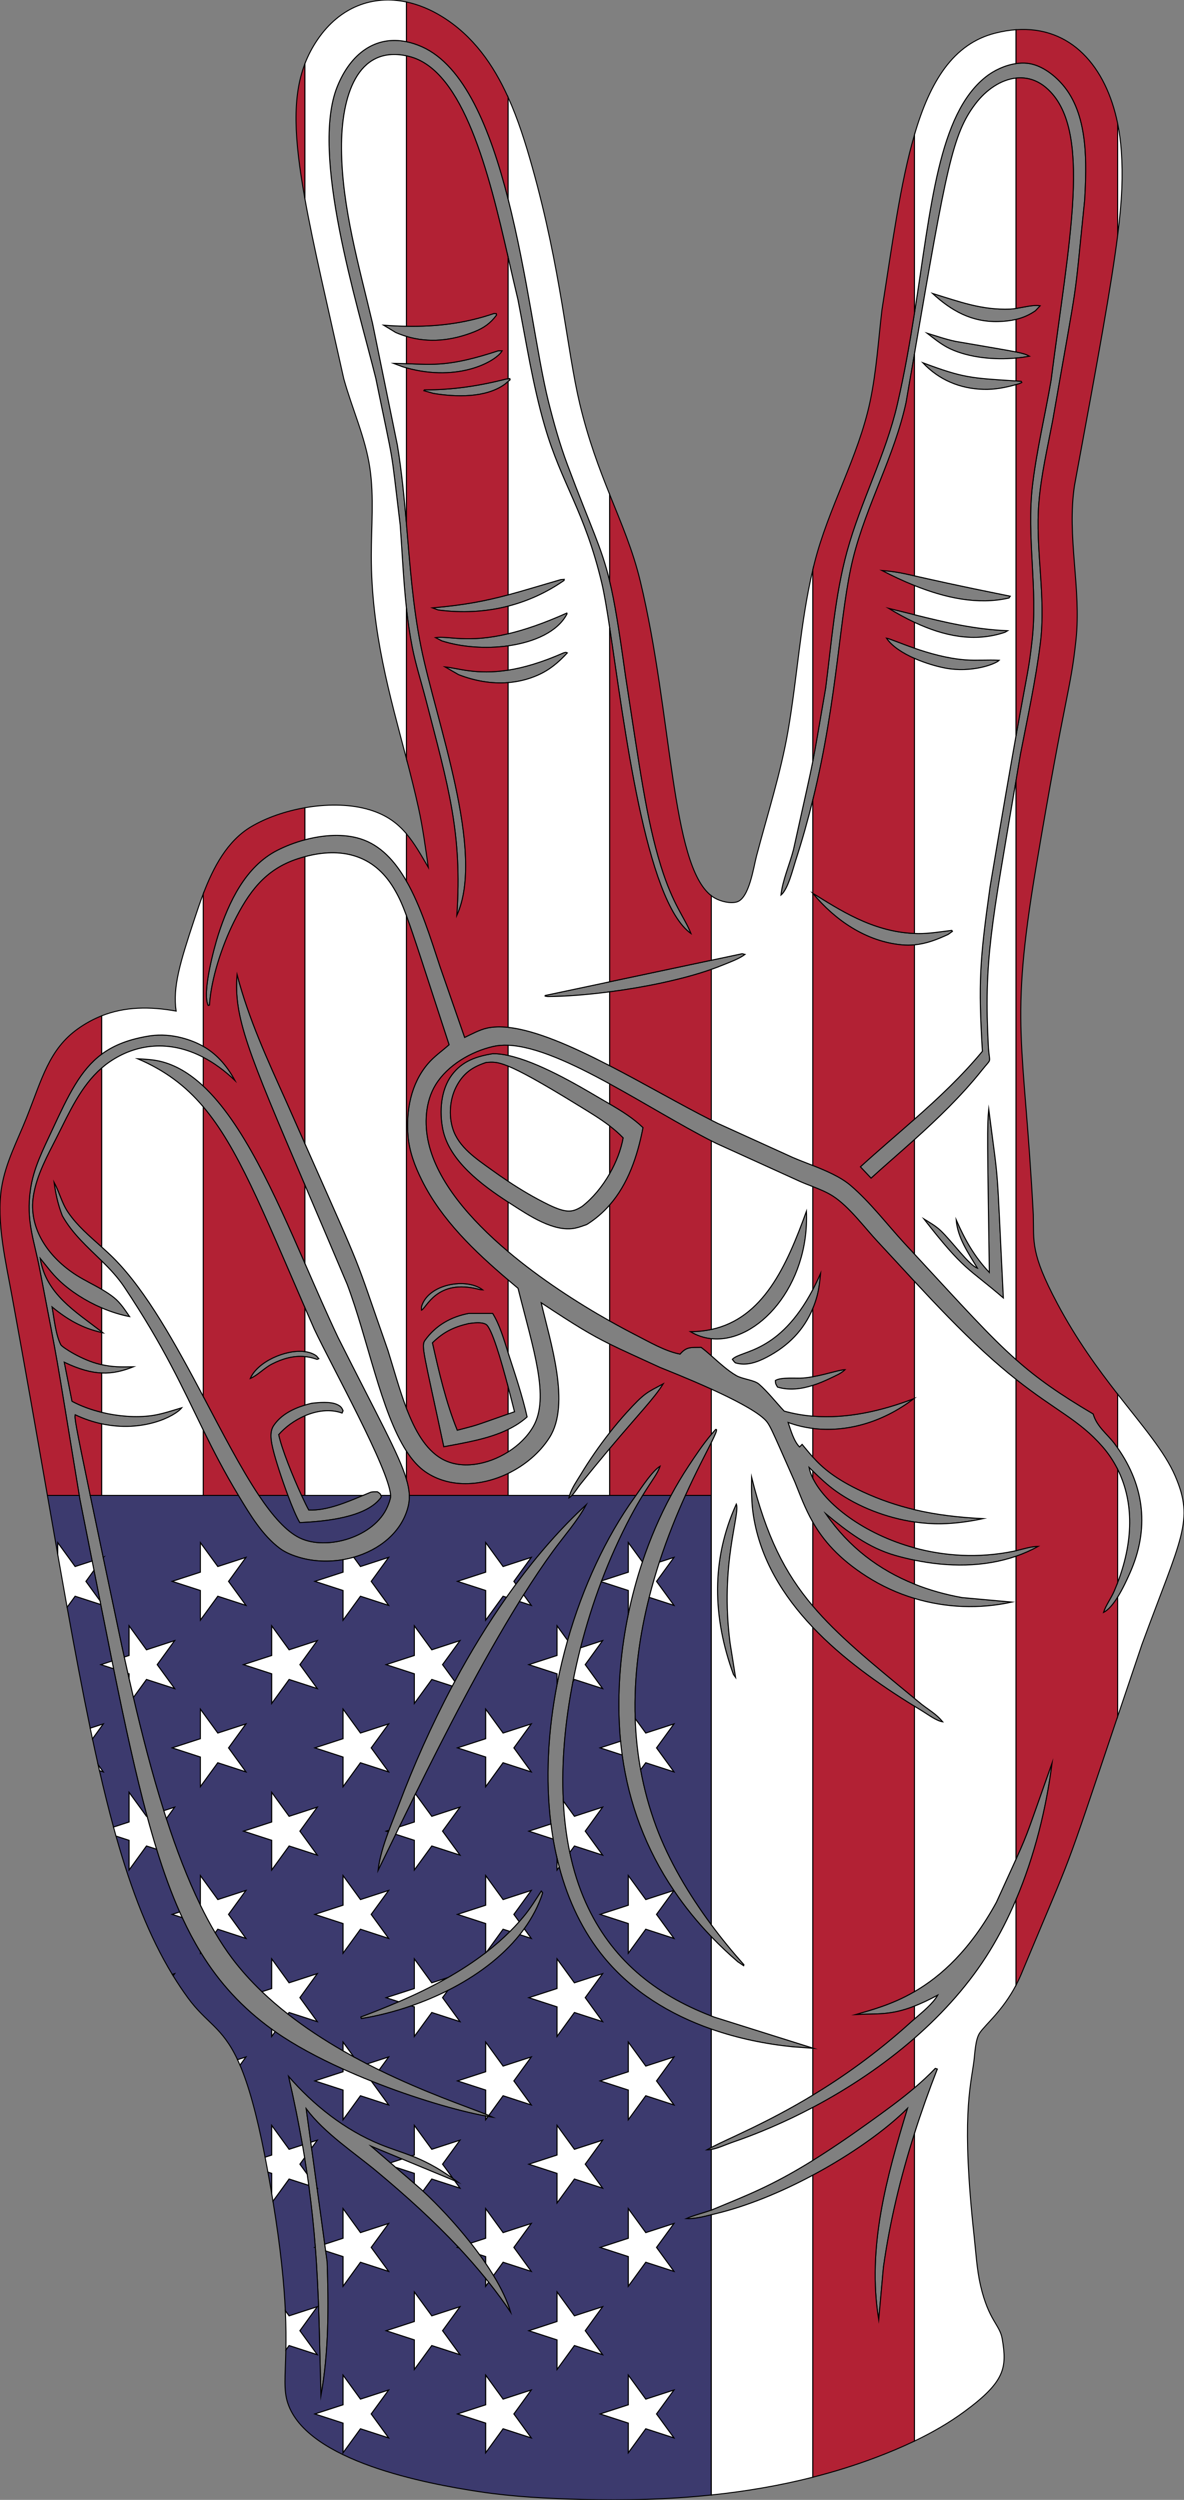 <?xml version="1.0" encoding="utf-8"?>
<svg version="1.1" id="Layer_1" xmlns="http://www.w3.org/2000/svg" xmlns:xlink="http://www.w3.org/1999/xlink" x="0px" y="0px"
	 viewBox="0 0 2369.35 5000" enable-background="new 0 0 2369.35 5000" xml:space="preserve">
<rect x="0" y="0" width="2369.35" height="5000" fill="#808080" stroke="none"/>
<g id="America_Flag">
</g>
<g>
	<path fill="none" stroke="#000000" stroke-width="2" stroke-miterlimit="10" d="M798.179,3609.523
		c-6.072,16.133-13.185,33.487-19.84,51.252c-0.39,1.04-0.777,2.081-1.163,3.124
		c-9.598,25.914-18.04,52.596-20.695,77.552c10.365-21.104,22.274-45.656,35.463-72.76
		c2.338-4.804,4.715-9.686,7.131-14.646c9.472-19.439,19.542-40.037,30.122-61.499
		c0.731-1.482,1.464-2.969,2.2-4.46c58.828-119.2,133.051-264.118,208.088-384.915
		c2.772-4.462,5.545-8.891,8.318-13.285c19.717-31.238,39.453-60.689,58.943-87.442
		c21.471-29.463,49.453-61.045,66.512-93.023c-50.603,46.525-97.668,100.544-140.921,159.133
		c-6.368,8.625-12.654,17.347-18.855,26.161c-37.641,53.504-72.198,110.318-103.47,168.375
		c-1.653,3.07-3.297,6.142-4.932,9.218C863.243,3451.026,827.435,3531.808,798.179,3609.523z"/>
	<path fill="none" stroke="#000000" stroke-width="2" stroke-miterlimit="10" d="M806.171,733.777
		c2.416,0.732,4.811,1.413,7.196,2.071c105.724,29.157,180.436-13.871,191.598-34.306h-7.791
		c-96.561,31.817-129.583,27.805-183.807,25.832c-8.117-0.295-16.704-0.545-26.055-0.622L806.171,733.777z"/>
	<path fill="none" stroke="#000000" stroke-width="2" stroke-miterlimit="10" d="M813.367,2958.625
		c-14.57-49.134-57.282-125.127-136.799-283.56c-22.402-47.252-44.349-97.881-66.543-148.64
		c-61.046-139.618-123.96-280.214-203.342-354.26c-26.613-24.824-55.075-42.174-85.94-49.492
		c-14.78-3.502-30.219-4.248-45.334-5.071c54.322,23.208,95.448,53.857,131.273,96.152
		c68.712,81.12,117.928,205.09,203.342,401.58c6.069,13.961,12.317,28.281,18.771,42.985
		c33.936,72.16,149.917,280.836,152.809,332.702c0.035,0.624,0.059,1.233,0.06,1.81
		c0.015,4.958-4.171,15.701-6.176,20.391c-26.177,61.33-121.856,88.923-175.75,62.742
		c-26.989-13.107-54.014-43.816-81.558-84.944c-35.926-53.643-72.735-125.015-111.498-198.2
		c-54.694-103.263-113.278-210.129-178.762-275.877c-7.876-7.908-16.177-15.489-24.58-23.01
		c-24.013-21.494-48.854-42.487-66.977-69.143c-13.124-19.301-17.3-40.525-28.244-60.448
		c3.322,24.073,7.75,44.542,16.488,67.257c20.291,36.236,50.329,62.347,78.733,90.273
		c16.395,16.119,32.247,32.842,45.362,52.47c80.075,119.854,116.624,201.789,157.98,285.93
		c20.371,41.446,41.918,83.436,70.399,130.748c0.509,0.846,1.01,1.686,1.524,2.536
		c22.052,36.467,46.46,77.239,81.055,103.205c11.787,8.845,26.254,14.446,40.319,18.514
		c27.699,8.005,57.789,9.171,86.585,4.225c7.159-1.23,14.239-2.833,21.181-4.808
		c51.157-14.556,94.885-49.056,108.498-99.13c2.159-7.941,3.155-15.926,2.899-24.542
		C818.856,2981.307,816.974,2970.788,813.367,2958.625z"/>
	<path fill="none" stroke="#000000" stroke-width="2" stroke-miterlimit="10" d="M1090.803,1992.417l5.215,0.812
		c34.175-0.099,77.784-3.369,124.033-9.425c69.481-9.097,144.927-24.484,203.342-44.88
		c8.184-2.857,16.035-5.813,23.487-8.864c14.163-5.801,31.844-11.957,44.089-21.132l-5.827-1.404l-61.749,13.084
		l-203.342,43.085l-129.175,27.37L1090.803,1992.417z"/>
	<path fill="none" stroke="#000000" stroke-width="2" stroke-miterlimit="10" d="M1160.344,2970.214
		c22.869-28.523,42.593-52.441,59.707-72.811c60.852-72.428,88.677-99.955,107.331-129.784
		c-32.496,17.539-37.118,17.263-74.447,58.602c-11.184,12.384-22.2,25.526-32.884,39.117
		c-21.226,27.002-41.12,55.812-58.251,84.212c-7.768,12.869-17.776,26.776-22.152,41.471
		c-0.512,1.718-0.965,3.445-1.309,5.184c2.13-1.242,4.221-3.054,6.257-5.184
		C1150.471,2984.87,1155.875,2976.019,1160.344,2970.214z"/>
	<path fill="none" stroke="#000000" stroke-width="2" stroke-miterlimit="10" d="M791.848,665.095
		c7.153,3.103,14.328,5.699,21.518,7.845c45.337,13.532,91.311,8.51,136.458-9.573
		c18.514-7.416,31.906-16.894,43.894-33.099l-0.468-3.045l-4.68-0.252c-57.983,19.915-115.626,26.614-175.203,25.562
		c-15.146-0.268-30.415-1.028-45.849-2.209L791.848,665.095z"/>
	<path fill="none" stroke="#000000" stroke-width="2" stroke-miterlimit="10" d="M1020.188,757.105l-3.479,0.47l-3.978,0.538
		c-54.179,13.834-107.52,21.872-163.566,21.626l-1.023,1.758l19.131,5.426c44.444,7.293,105.283,9.545,143.576-18.802
		l5.861-4.995l4.132-3.522L1020.188,757.105z"/>
	<path fill="none" stroke="#000000" stroke-width="2" stroke-miterlimit="10" d="M1129.205,1158.699l-6.958,0.55
		c-42.665,12.356-74.985,22.379-105.538,30.576c-45.131,12.109-86.405,20.232-151.458,25.995l11.479,4.248
		c47.819,6.311,95.037,3.854,139.979-7.638c39.516-10.105,77.272-27.196,112.126-51.462L1129.205,1158.699z"/>
	<path fill="none" stroke="#000000" stroke-width="2" stroke-miterlimit="10" d="M1090.027,852.293
		c33.777,116.142,79.986,169.919,114.319,314.661c4.87,20.535,10.015,51.324,15.705,88.754
		c28.729,188.986,71.367,547.407,162.811,611.636c-13.042-33.175-35.808-56.442-60.335-135.461
		c-28.903-93.134-42.347-196.008-70.991-381.512c-12.89-93.153-21.59-146.713-31.485-188.105
		c-16.507-69.054-36.338-104.24-84.49-232.899c-15.449-41.271-27.272-83.503-37.984-126.209
		c-22.671-90.342-42.673-255.844-80.868-405.521c-35.74-140.054-87.408-266.252-172.101-304.045
		c-10.706-4.777-21.135-8.159-31.241-10.235c-62.087-12.752-111.957,23.851-138.496,89.831
		c-54.162,134.665,39.544,432.31,77.126,583.638c38.865,189.769,28.129,123.114,48.785,293.139
		c4.095,55.313,6.501,111.423,12.585,166.874c2.864,26.1,6.54,52.055,11.596,77.711
		c6.984,35.459,18.267,70.307,27.308,105.293c44.732,173.106,73.167,266.791,61.847,431.392
		c57.825-126.213-41.379-387.365-71.67-538.1c-16.274-80.969-22.05-163.349-29.081-245.604
		c-4.501-52.656-9.514-105.26-18.13-157.41l-49.705-243.613C718.831,533.126,684.163,414.256,683.438,297.412
		c-0.648-105.088,31.665-206.298,129.929-185.69c1.903,0.399,3.822,0.828,5.774,1.319
		c108.802,27.375,159.505,234.665,197.568,401.151c6.915,30.245,13.413,59.146,19.766,85.374
		C1053.004,683.99,1065.969,769.566,1090.027,852.293z"/>
	<path fill="none" stroke="#000000" stroke-width="2" stroke-miterlimit="10" d="M2019.148,1196.113l2.571-3.657
		c-110.011-22.091-161.158-33.897-191.797-40.749c-29.399-6.575-39.918-8.59-65.43-10.751
		c20.7,10.663,42.672,21.106,65.43,30.25C1890.459,1195.53,1956.564,1210.642,2019.148,1196.113z"/>
	<path fill="none" stroke="#000000" stroke-width="2" stroke-miterlimit="10" d="M150.502,2829.78
		c18.172,8.555,35.881,14.377,52.84,18.055c82.583,17.91,147.322-15.135,160.462-32.208
		c-19.661,5.801-40.222,12.965-60.541,15.742c-30.626,4.191-66.468,1.568-99.922-6.585
		c-21.385-5.211-41.797-12.676-59.237-22.086l-15.428-77.985c29.584,14.123,53.31,20.517,74.666,21.487
		c22.613,1.027,42.568-4.032,63.973-12.513c-27.714,0.428-40.59,0.562-63.973-4.245
		c-0.939-0.193-1.888-0.391-2.862-0.6c-35.947-8.104-76.274-34.489-78.721-39.203
		c-10.347-19.954-13.407-52.96-17.47-75.445c30.564,25.125,60.282,42.321,99.053,51.041
		c0.997,0.224,1.996,0.447,3.006,0.66c-0.999-0.781-2.002-1.558-3.006-2.334
		c-52.795-40.8-111.445-75.525-122.74-146.519c11.803,14.457,23.549,30.405,37.008,43.313
		c23.256,22.313,53.778,41.81,85.733,55.538c18.607,7.993,37.698,14.035,56.126,17.525
		c-9.18-13.269-18.236-27.447-30.857-37.722c-7.784-6.334-16.368-11.848-25.269-17.009
		c-16.48-9.556-34.066-17.885-49.8-27.836c-54.441-34.431-97.605-92.262-86.522-159.802
		c6.845-41.698,28.157-79.831,46.943-117.055c24.471-48.48,47.751-101.564,89.379-137.701
		c4.845-4.206,9.924-8.196,15.297-11.908c53.582-37.016,120.544-44.851,188.045-9.651
		c21.3,11.108,42.654,26.489,63.659,46.607c-17.947-33.121-38.985-54.507-63.659-68.603
		c-13.034-7.446-27.081-12.86-42.226-16.891c-20.73-5.421-42.114-7.133-63.472-4.232
		c-42.314,6.554-73.08,18.677-97.643,36.906c-42.4,31.466-66.303,81.143-99.099,151.895
		c-17.918,38.648-37.486,76.273-43.349,118.958c-9.097,62.307,7.062,100.012,18.54,159.236
		c42.255,221.33,24.746,121.975,79.153,452.41c0.389,2.363,0.781,4.742,1.177,7.149
		c8.619,43.074,16.803,84.392,24.647,124.076c1.217,6.158,2.428,12.286,3.629,18.365
		c4.133,20.921,8.169,41.365,12.126,61.365c0.476,2.408,0.954,4.823,1.428,7.218
		c7.807,39.442,15.299,77.103,22.58,113.096c1.043,5.157,2.081,10.271,3.115,15.359
		c23.24,114.293,44.436,211.429,66.982,294.903c6.224,23.042,12.551,45.045,19.052,66.08
		c14.3,46.269,29.448,87.859,46.198,125.552c1.683,3.786,3.38,7.537,5.096,11.245
		c11.315,24.456,23.367,47.242,36.38,68.576c0.27,0.442,0.542,0.88,0.812,1.321
		c37.562,61.222,83.105,110.502,141.905,153.26c0.022,0.016,0.045,0.032,0.068,0.048
		c2.24,1.628,4.523,3.249,6.829,4.866c38.563,27.043,86.015,52.399,135.957,74.946
		c18.546,8.373,37.431,16.36,56.334,23.899c86.57,34.526,173.439,59.705,229.082,69.975
		c1.563,0.289,3.096,0.562,4.609,0.828c3.392,0.594,6.663,1.131,9.792,1.603c-2.291-1.111-5.07-2.34-8.282-3.686
		c-1.889-0.791-3.93-1.623-6.119-2.498c-38.243-15.274-121.274-43.352-213.299-88.436
		c-7.911-3.876-15.888-7.878-23.908-12.007c-8.964-4.615-17.982-9.387-27.023-14.327
		c-7.053-3.853-14.12-7.81-21.186-11.864c-37.591-21.572-75.144-46.02-110.396-73.609
		c-17.975-14.068-35.355-28.948-51.831-44.684c-21.664-20.691-41.772-42.856-59.639-66.574
		c-11.892-15.786-23.236-33.003-34.078-51.359c-10.327-17.484-20.197-36.006-29.625-55.373
		c-25.791-52.98-48.316-112.181-68.109-173.122c-1.688-5.199-3.354-10.412-5.003-15.633
		c-24.111-76.341-44.048-154.782-60.838-226.627c-2.992-12.803-5.884-25.395-8.682-37.729
		c-0.777-3.426-1.548-6.836-2.312-10.221c-2.512-11.146-4.943-22.05-7.305-32.702
		c-1.707-7.697-3.38-15.272-5.013-22.677c-14.501-68.778-26.778-127.077-37.172-176.559
		c-0-0.002-0.001-0.004-0.001-0.006c-10.442-49.71-18.983-90.513-25.958-124.036
		C148.99,2839.074,149.501,2836.467,150.502,2829.78z"/>
	<path fill="none" stroke="#000000" stroke-width="2" stroke-miterlimit="10" d="M1423.393,2677.577
		c92.28,9.698,196.925-105.549,190.416-255.152c-40.092,110.668-86.574,214.235-190.416,236.63
		c-13.039,2.812-26.976,4.353-41.924,4.458C1394.825,2671.492,1408.958,2676.06,1423.393,2677.577z"/>
	<path fill="none" stroke="#000000" stroke-width="2" stroke-miterlimit="10" d="M1979.764,2544.916
		c-30.085-31.721-48.913-65.735-66.398-105.489c2.823,36.622,24.232,66.517,42.422,96.874
		c-16.863-6.047-50.526-53.489-73.665-75.29c-9.802-9.231-22.037-16.153-33.469-23.184
		c81.671,104.924,87.709,96.788,159.231,158.331c-14.619-293.632-7.749-210.051-29.293-378.411
		C1975.056,2253.788,1975.948,2279.386,1979.764,2544.916z"/>
	<path fill="none" stroke="#000000" stroke-width="2" stroke-miterlimit="10" d="M2011.187,1264.677l5.389-3.225
		c-65.466-2.545-125.161-16.615-186.654-31.952c-17.16-4.28-34.459-8.659-52.064-12.913
		c16.994,10.305,34.378,19.896,52.064,28.204C1888.082,1272.108,1949.52,1285.528,2011.187,1264.677z"/>
	<path fill="none" stroke="#000000" stroke-width="2" stroke-miterlimit="10" d="M1551.514,2761.227
		c0.237,6.475,0.972,7.611,4.428,13.176c23.269,7.042,47.458,3.957,70.638-3.44
		c12.45-3.973,24.609-9.186,36.177-14.75c9.74-4.685,20.71-9.185,28.517-16.755
		c-10.2-0.144-36.492,9.116-64.694,14.119c-6.11,1.084-12.309,1.972-18.454,2.518
		C1593.552,2757.395,1562.674,2753.785,1551.514,2761.227z"/>
	<path fill="none" stroke="#000000" stroke-width="2" stroke-miterlimit="10" d="M1829.922,3983.487
		c-46.002,26.649-87.803,37.024-117.973,45.888c41.503-2.361,68.531,2.367,117.973-16.875
		c13.533-5.267,28.741-12.324,46.39-21.82c-9.083,16.193-30.231,33.571-46.39,47.497
		c-2.834,2.443-5.519,4.781-7.954,6.986c-68.344,61.879-135.468,108.99-195.388,145.268
		c-91.894,55.637-166.816,85.783-203.188,104.595c0,0.001-0,0.001-0,0.001
		c-3.449,1.784-6.572,3.472-9.309,5.064c3,0.045,6.12-0.265,9.309-0.832h0
		c13.955-2.481,29.243-9.895,41.692-14.144c52.815-18.023,107.558-41.523,161.496-70.043
		c71.299-37.701,141.179-84.189,203.341-138.425c59.15-51.607,111.313-110.221,151.025-174.978
		c19.818-32.319,37.2-66.623,52.317-102.182c37.078-87.212,60.462-182.014,72.225-273.889
		c-48.546,136.54-46.879,136.817-72.225,192.752c-8.791,19.4-20.831,45.493-39.342,86.29
		C1941.218,3900.729,1882.795,3952.859,1829.922,3983.487z"/>
	<path fill="none" stroke="#000000" stroke-width="2" stroke-miterlimit="10" d="M1999.724,1320.563
		c-22.598-1.239-45.462,0.869-67.972-0.833c-36.325-2.747-72.845-13.284-101.829-23.308
		c-28.342-9.802-49.479-19.114-56.162-20.174c11.123,16.599,32.779,30.331,56.162,40.663
		c21.83,9.645,45.165,16.328,62.842,19.61C1943.64,1345.965,1991.633,1328.902,1999.724,1320.563z"/>
	<path fill="none" stroke="#000000" stroke-width="2" stroke-miterlimit="10" d="M1257.399,3227.852
		c-15.118,72.649-21.378,146.759-18.165,218.327c0.55,12.255,1.423,24.433,2.598,36.535
		c0.893,9.198,1.968,18.35,3.225,27.454c13.349,96.674,47.292,187.917,103.404,271.038
		c0.01,0.015,0.019,0.029,0.029,0.044c21.642,32.053,46.575,62.9,74.901,92.383l0,0
		c16.512,17.186,34.169,33.911,53.001,50.141l11.761,7.93l0.576-2.088c-22.357-24.974-44.43-51.831-65.339-80.026
		c0,0-0,0-0-0c-45.098-60.813-84.763-127.865-110.076-195.771c-14.251-38.229-24.453-76.439-31.3-114.286
		c-6.221-34.388-9.668-68.473-10.819-101.996c-2.956-86.11,9.172-168.505,27.982-242.748
		c6.176-24.377,13.075-47.869,20.393-70.332c16.368-50.243,34.844-95.311,52.102-133.435
		c21.096-46.602,40.36-82.83,51.718-105.494c7.71-15.383,11.78-24.524,10.295-26.397l-1.502-0.19
		c-3.008,3.277-5.93,6.625-8.794,10.021c-16.783,19.904-31.278,41.68-45.622,63.387
		c-12.475,18.875-24.154,38.477-35.028,58.674c-22.678,42.116-41.831,86.83-57.291,133.011
		C1274.081,3157.997,1264.703,3192.752,1257.399,3227.852z"/>
	<path fill="none" stroke="#000000" stroke-width="2" stroke-miterlimit="10" d="M1465.46,2718.799
		c1.923,2.592,3.543,4.953,5.981,7.087c21.867,6.799,43.925-1.157,63.441-11.453
		c42.89-22.613,73.725-54.036,91.698-97.252c2.754-6.623,5.216-13.515,7.362-20.703
		c4.901-16.405,6.655-32.945,8.259-49.9c-5.135,11.735-10.353,22.565-15.622,32.575
		C1558.871,2707.802,1482.794,2700.262,1465.46,2718.799z"/>
	<path fill="none" stroke="#000000" stroke-width="2" stroke-miterlimit="10" d="M1813.251,804.779
		c5.93-34.373,11.47-66.564,16.671-96.763c64.197-372.757,76.324-439.675,121.891-499.971
		c21.544-28.511,51.217-48.589,81.451-51.873c20.638-2.242,41.539,3.34,60.294,19.408
		c94.411,80.892,45.242,305.855,9.807,584.884c-12.014,69.906-28.758,139.241-37.177,209.749
		c-12.373,103.637,10.836,206.745-0.854,310.418c-6.734,59.732-7.889,55.282-32.071,190.454
		c-11.306,63.198-27.644,156.909-51.942,301.982c-20.935,147.883-23.626,193.558-15.46,329.601
		c-41.694,50.293-88.132,93.689-135.941,135.909c-35.764,31.584-72.293,62.511-108.182,95.171l21.41,22.803
		c25.348-23.188,55.395-48.917,86.772-77.132c45.691-41.087,94.204-87.449,135.139-138.931
		c20.254-25.489,15.582-11.654,13.042-43.878c-9.683-176.951,6.189-244.673,55.161-535.367
		c2.793-16.577,5.693-33.876,8.702-51.965c14.348-73.706,30.538-147.897,39.918-222.436
		c11.87-94.314-10.62-187.969-2.849-282.128c4.536-55.017,17.249-109.099,27.545-163.232
		c54.614-313.488,40.673-214.209,64.125-442.413c3.791-71.313,7.205-163.549-39.255-223.636
		c-17.789-23.012-46.383-45.918-76.036-48.944c-7.202-0.735-14.664-0.465-22.15,0.629
		c-21.953,3.208-44.122,13.529-60.613,26.605c-95.048,75.378-109.311,259.289-142.73,472.673
		c-9.227,58.919-19.914,120.083-34.166,181.832c-23.487,101.75-73.058,194.058-100.603,294.146
		c-24.295,88.276-31.206,183.011-42.906,273.606c-15.177,87.673-19.832,116.784-25.665,146.435
		c-6.386,32.457-14.184,65.561-38.743,176.83c-7.488,29.139-22.109,61.77-25.086,91.161
		c14.281-11.7,23.549-50.754,29.293-68.492c13.576-41.876,24.916-82.483,34.536-121.701
		c50.644-206.474,53.367-374.285,80.74-483.974C1733.929,1009.605,1789.867,912.664,1813.251,804.779z"/>
	<path fill="none" stroke="#000000" stroke-width="2" stroke-miterlimit="10" d="M1804.771,1889.854
		c8.745,0.803,17.08,0.754,25.151,0.008c23.553-2.178,44.849-10.324,67.455-20.8l8.629-6.223l-1.286-2.011
		c-22.073,2.623-45.19,6.624-67.401,6.393c-2.482-0.026-4.946-0.093-7.397-0.19
		c-84.668-3.351-151.28-48.491-203.341-80.402c-0.134-0.082-0.269-0.166-0.403-0.247
		c0.133,0.161,0.27,0.319,0.403,0.479C1671.294,1840.852,1733.498,1883.316,1804.771,1889.854z"/>
	<path fill="none" stroke="#000000" stroke-width="2" stroke-miterlimit="10" d="M1423.393,4058.428
		c52.846,18.534,108.389,29.966,163.144,35.458l40.044,2.913l1.458,0.106l-1.458-0.459l-197.202-62.021
		c-2.004-0.749-3.998-1.507-5.986-2.272c0,0-0,0-0-0c-113.554-43.694-200.423-113.93-251.153-226.808
		c-14.121-31.419-24.639-65.148-32.034-100.44c-6.916-33.007-11.098-67.38-12.889-102.536
		c-3.981-78.178,3.818-160.184,19.355-239.445c4.436-22.628,9.496-45.032,15.101-67.058
		c11.767-46.241,25.905-90.809,41.547-132.306c0.203-0.537,0.406-1.073,0.609-1.609
		c8.347-22.046,17.109-43.23,26.172-63.307c23.082-51.134,41.683-84.314,56.03-107.624
		c18.639-30.283,30.097-43.902,34.858-58.55c-15.222,9.272-35.535,40.115-48.453,58.55
		c-1.04,1.484-2.037,2.897-2.975,4.202c-56.847,79.165-103.356,179.016-133.775,285.765
		c-8.219,28.844-15.263,58.19-21.018,87.769c-18.234,93.712-23.537,189.749-12.281,279.471
		c1.267,10.096,2.742,20.112,4.433,30.035c2.235,13.115,4.852,26.065,7.848,38.829
		c1.341,5.713,2.761,11.388,4.258,17.023c17.979,67.654,47.278,129.468,89.763,181.018
		c56.091,68.059,132.055,114.343,214.603,143.295H1423.393z"/>
	<path fill="none" stroke="#000000" stroke-width="2" stroke-miterlimit="10" d="M614.686,4348.749
		c1.099,7.479,2.143,14.874,3.141,22.202c5.911,43.392,10.11,84.252,13.178,123.928
		c0.012,0.154,0.023,0.308,0.035,0.461c7.652,99.205,8.284,191.085,11.163,296.961
		c15.86-87.674,15.634-180.126,12.456-268.819l-2.936-21.417l-1.827-13.329l-15.403-112.377l-0.049-0.36
		l-10.934-79.774l-1.558-11.37l-9.191-67.055c36.987,49.391,95.774,87.376,143,126.816
		c55.913,46.685,111.049,96.275,161.415,150.018c0.419,0.448,0.835,0.898,1.254,1.346
		c18.572,19.873,36.495,40.309,53.553,61.382c1.942,2.399,3.865,4.811,5.785,7.227
		c15.566,19.59,30.391,39.718,44.297,60.448c-6.795-23.258-19.017-48.431-34.527-73.923
		c-4.882-8.025-10.086-16.081-15.555-24.119c-4.021-5.91-8.184-11.809-12.459-17.679
		c-5.586-7.67-11.368-15.29-17.285-22.815c-31.021-39.451-65.776-76.297-95.802-104.192
		c-1.433-1.331-2.86-2.65-4.271-3.94l-12.968-11.185l-37.694-32.512l-10.148-8.752l-38.426-33.143l61.791,25.56
		l104.921,43.401l7.146,2.956c-3.614-2.678-7.127-5.218-10.555-7.644c-33.632-23.794-58.717-35.909-82.144-44.998
		c-20.711-8.035-40.13-13.711-63.019-23.008c-70.554-28.651-134.047-78.89-183.7-136.274
		c11.323,49.303,20.473,94.782,27.914,137.496c1.483,8.515,2.905,16.93,4.256,25.231
		C611.37,4326.764,613.083,4337.84,614.686,4348.749z"/>
	<path fill="none" stroke="#000000" stroke-width="2" stroke-miterlimit="10" d="M1134.851,1227.695l-0.545-1.589
		c-47.306,21.237-85.83,34.014-117.597,41.528c-82.11,19.421-119.028,3.644-145.415,7.642l12.687,6.567
		c39.334,12.661,88.129,16.183,132.728,9.974C1069.566,1284.458,1116.529,1263.427,1134.851,1227.695z"/>
	<path fill="none" stroke="#000000" stroke-width="2" stroke-miterlimit="10" d="M1626.581,4320.982
		c-84.959,52.768-135.236,71.023-202.947,99.342c-0.08,0.029-0.161,0.056-0.241,0.085c-0,0-0,0-0,0
		c-16.453,5.953-34.431,9.9-50.255,17.117c15.873,0.883,34.176-3.766,50.255-7.706c0,0,0,0,0,0
		c2.185-0.535,4.332-1.059,6.423-1.552c64.872-15.298,133.674-43.876,196.765-77.636
		c77.873-41.671,147.044-91.242,189.355-133.511c-41.744,137.601-81.2,277.87-57.512,422.824l9.422-104.851
		c12.701-90.773,34.287-180.163,62.076-267.573c13.855-43.582,29.246-86.675,45.86-129.198
		c-1.368-0.504-2.731-1.07-4.15-1.404c-13.358,13.916-27.317,26.792-41.71,39.04
		c-28.268,24.056-58.24,45.647-88.834,67.637C1696.024,4275.988,1658.811,4300.964,1626.581,4320.982z"/>
	<path fill="none" stroke="#000000" stroke-width="2" stroke-miterlimit="10" d="M638.069,2717.528l-4.603-5.451
		c-6.356-4.773-14.422-7.587-23.441-8.741c-38.843-4.971-95.378,20.878-109.284,53.905
		c14.348-5.919,28.409-21.219,43.359-28.856c21.444-10.954,43.262-17.173,65.925-14.99
		c7.002,0.674,14.083,2.141,21.26,4.53C635.78,2719.416,633.312,2719.503,638.069,2717.528z"/>
	<path fill="none" stroke="#000000" stroke-width="2" stroke-miterlimit="10" d="M958.258,2578.889
		c4.294,1.127,2.566,0.731,7.905,1.054c-31.756-25.018-109.352-12.482-122.722,33.444l-0.01,7.205
		C853.317,2617.077,873.675,2556.774,958.258,2578.889z"/>
	<path fill="none" stroke="#000000" stroke-width="2" stroke-miterlimit="10" d="M763.183,2993.938
		c-0.294-1.172-0.553-2.118-0.812-2.917c-1.2-3.699-2.4-4.074-7.061-7.318
		c-4.531,0.026-9.242-0.411-13.598,0.89c-4.989,2.037-10.144,4.207-15.422,6.428
		c-33.929,14.28-73.104,30.775-108.4,29.124c-3.356-5.934-8.483-16.321-14.372-29.124
		c-16.77-36.458-39.737-92.557-45.706-121.616c13.32-15.264,31.868-28.825,52.215-37.569
		c24.237-10.417,51.025-14,74.57-5.476l2.062-4.705c-2.865-6.902-5.42-9.483-12.348-12.677
		c-13.14-6.058-36.699-4.011-50.775-2.293c-4.477,1.075-9,2.285-13.51,3.66
		c-24.178,7.371-47.993,19.479-62.387,40.856c-9.53,14.143-4.5,34.467-0.751,49.962
		c4.405,18.22,16.673,56.419,29.191,89.859c8.654,23.119,17.428,43.964,23.806,54.36
		C649.814,3043.243,735.177,3035.308,763.183,2993.938z"/>
	<path fill="none" stroke="#000000" stroke-width="2" stroke-miterlimit="10" d="M2187.641,2828.083
		c-67.219-39.731-110.855-70.137-154.376-108.677c-53.456-47.338-106.745-106.956-203.342-211.205
		c-6.521-7.038-13.233-14.273-20.163-21.727c-34.811-37.918-68.121-81.678-107.042-115.06
		c-20.174-17.308-48.522-29.441-76.137-40.338c-14.265-5.629-28.334-10.928-40.98-16.439l-149.028-67.679
		c-4.335-2.122-8.731-4.309-13.18-6.552c-61.372-30.931-133.235-72.714-203.342-108.904
		c-74.727-38.575-147.451-70.787-203.342-76.721c-15.422-1.637-29.566-1.28-42.112,1.503
		c-15.279,3.389-30.646,12.019-44.753,18.663l-49.191-141.411c-19.129-57.841-38.654-121.363-67.287-171.344
		c-23.064-40.261-52.036-71.738-91.486-84.361c-34.1-10.913-74.606-8.133-111.856,1.85
		c-19.839,5.317-38.755,12.674-55.285,21.102c-63.637,32.446-97.065,103.668-117.939,168.565
		c-8.542,26.552-32.867,116.993-20.201,141.802l2.633-0.771c3.106-52.549,25.23-118.803,48.645-165.978
		c29.504-59.44,62.413-105.401,127.742-126.626c4.832-1.57,9.635-2.995,14.405-4.271
		c72.471-19.395,137.179-4.321,177.426,62.318c9.261,15.332,15.862,28.659,25.916,55.874
		c14.692,39.772,36.757,109.205,85.266,257.903c-14.389,12.713-29.89,23.317-42.464,38.077
		c-34.05,39.965-43.883,93.573-39.656,144.574c2.587,31.263,13.669,60.279,27.504,88.147
		c39.504,79.578,105.612,142.421,172.692,199.595c6.634,5.654,13.277,11.255,19.905,16.809
		c30.693,122.758,63.62,218.254,30.532,276.24c-11.383,19.951-29.373,37.589-50.438,50.925
		c-41.4,26.21-94.69,35.784-133.134,13.514c-32.095-18.59-53.259-56.461-70.208-100.861
		c-13.939-36.515-25.028-77.447-36.998-115.707c-73.585-209.578-42.176-133.876-166.343-413.877
		c-11.035-24.884-23.291-52.559-36.966-83.513c-37.892-84.295-75.075-164.363-98.654-254.352
		c-7.035,85.205,21.433,153.556,135.62,420.808c24.214,56.673,52.278,122.278,84.681,198.898
		c40.928,108.069,67.495,254.718,118.66,333.708c11.287,17.425,23.765,31.575,37.865,41.273
		c47.788,32.868,111.658,29.262,165.477,3.29c33.734-16.28,63.523-41.342,82.92-71.735
		c42.861-67.126,1.488-191.84-16.477-269.569c68.869,45.53,98.417,63.496,136.9,82.497
		c25.215,12.45,54.265,25.345,100.733,46.73c10.184,4.214,55.752,22.021,102.609,43.331
		c42.066,19.132,85.171,41.088,104.645,58.573c12.518,11.244,13.138,15.782,62.521,127.166
		c10.501,25.884,20.215,52.945,36.022,80.502c20.562,35.846,51.439,72.531,107.796,108.557
		c29.901,19.112,62.094,33.771,95.546,43.848c62.874,18.94,130.198,21.679,195.13,7.271l-99.883-9.021
		c-33.335-6.03-65.204-14.935-95.247-26.965c-70.704-28.314-131.283-73.95-176.997-140.237
		c42.875,35.269,84.393,67.597,139.014,83.138c12.457,3.544,25.144,6.669,37.983,9.315
		c67.2,13.852,138.6,14.472,203.342-7.892c15.271-5.275,30.175-11.821,44.563-19.783
		c-13.913-0.028-30.223,5.297-44.563,8.665c-1.678,0.394-3.335,0.768-4.952,1.096
		c-71.044,14.44-138.968,9.402-198.39-6.786c-101.691-27.703-178.469-88.065-203.341-139.4
		c-3.542-7.311-6.039-14.44-7.397-21.264c2.449,2.397,4.915,4.808,7.397,7.219
		c14.706,14.289,30.037,28.61,46.617,40.367c44.271,31.383,100.784,53.164,156.724,61.41
		c18.122,2.671,36.184,3.931,53.749,3.626c27.566-0.478,57.1-4.592,84.028-10.398
		c-48.253-2.37-93.457-7.493-137.777-17.985c-34.626-8.197-68.712-19.671-103.291-35.675
		c-54.578-25.268-80.605-47.926-100.051-69.557c-7.721-8.589-14.406-17.016-21.427-25.379l-5.143,5.163
		c-11.499-11.576-17.527-33.593-22.741-48.769c15.473,5.726,32.027,9.738,49.311,11.883
		c63.298,7.858,136.425-9.382,202.428-59.778c-63.9,24.407-133.763,40.747-202.428,35.159
		c-19.23-1.565-38.367-4.85-57.252-10.16c-16.359-17.3-32.8-38.632-50.569-54.05
		c-9.519-8.259-32.909-9.792-45.22-16.94c-17.913-10.398-33.937-25.505-50.147-39.742
		c-6.688-5.874-13.406-11.604-20.304-16.787c-20.93,0.433-29.063-1.578-42.217,13.536
		c-29.031-5.333-62.269-24.69-88.399-38.088c-16.433-8.421-34.052-17.867-52.421-28.226
		c-64.71-36.489-138.764-84.334-203.342-138.84c-77.322-65.262-141.056-140.071-158.884-216.37
		c-8.902-38.103-7.046-82.804,13.855-116.999c24.058-39.347,71.351-66.722,115.527-76.787
		c9.103-2.072,18.975-2.806,29.502-2.385c54.927,2.198,127.778,36.015,203.342,77.304
		c69.427,37.935,141.14,82.172,203.342,113.979c3.359,1.718,6.69,3.4,9.992,5.042l167.66,76.169
		c8.186,3.631,16.852,6.911,25.536,10.29c14.219,5.533,28.486,11.332,40.775,19.378
		c32.441,21.25,62.279,62.089,88.764,90.436c24.797,26.543,49.232,53.218,73.802,79.697
		c44.66,48.128,89.775,95.598,138.384,140.378c23.962,22.074,45.446,40.228,64.958,55.679
		c79.462,62.925,126.079,80.843,172.782,134.346c11.851,13.581,22.174,28.825,30.559,45.623
		c28.981,58.057,34.764,134.75,0,226.12c-2.183,5.737-4.524,11.532-7.031,17.384
		c-6.223,14.523-16.581,27.848-21.343,42.644c10.055-4.884,19.802-16.904,28.373-30.627
		c10.481-16.782,19.201-36.114,24.545-48.099c39.151-87.776,29.549-173.351-24.545-250.383
		c-1.75-2.493-3.547-4.976-5.39-7.451C2215.732,2867.754,2195.308,2854.131,2187.641,2828.083z"/>
	<path fill="none" stroke="#000000" stroke-width="2" stroke-miterlimit="10" d="M1472.043,3355.218l-10.949-68.733
		c-20.749-158.929,20.828-257.727,12.41-278.404c-51.017,112.221-47.303,227.255-5.873,340.987L1472.043,3355.218z"/>
	<path fill="none" stroke="#000000" stroke-width="2" stroke-miterlimit="10" d="M1626.581,3212.155
		c-56.572-66.699-93.105-140.194-122.585-258.043c-0.381,26.197-0.411,52.194,3.759,78.16
		c13.83,86.077,58.756,159.481,118.826,222.711c58.35,61.419,130.989,113.239,203.341,157.723
		c4.941,3.038,9.88,6.043,14.813,9.013c11.392,6.86,29.077,20.386,41.955,22.211
		c-13.118-15.882-27.025-23.27-42.397-35.238c-4.86-4-9.648-7.939-14.371-11.823
		C1740.974,3323.715,1676.1,3270.537,1626.581,3212.155z"/>
	<path fill="none" stroke="#000000" stroke-width="2" stroke-miterlimit="10" d="M2081.581,611.543
		c-12.912-2.409-32.058,2.816-48.317,5.368c-4.075,0.64-7.972,1.114-11.54,1.256
		c-57.337,2.263-101.796-14.863-155.78-31.34c37.856,34.956,78.87,57.928,132.056,56.391
		c12.332-0.354,24.035-1.598,35.264-4.313c13.538-3.274,26.386-8.689,38.803-17.296L2081.581,611.543z"/>
	<path fill="none" stroke="#000000" stroke-width="2" stroke-miterlimit="10" d="M1016.709,2110.919
		c-10.901-2.336-21.21-3.589-30.597-3.423c-32.867,5.23-61.369,14.759-82.192,42.844
		c-21.98,29.643-24.901,73.028-17.882,108.178c12.668,63.435,78.619,111.946,130.671,145.786
		c2.364,1.537,4.702,3.046,7.002,4.522c34.302,22.021,84.568,56.19,127.016,47.73
		c8.409-1.677,15.704-4.646,23.482-7.272c17.78-11.11,32.902-24.313,45.842-39.135
		c36.571-41.889,55.569-96.815,66.754-154.805c-19.921-19.173-43.11-33.474-66.754-47.296
		c-7.571-4.426-15.188-8.803-22.761-13.275C1155.563,2170.138,1077.035,2123.85,1016.709,2110.919z M1246.943,2275.861
		c-4.214,23.54-13.75,48.43-26.892,71.432c-14.843,25.979-34.286,49.55-55.865,66.044
		c-17.348,10.302-28.451,14.606-66.157-3.718c-28.175-13.698-55.214-29.684-81.32-47.023
		c-11.177-7.423-22.186-15.09-33.035-22.939c-30.096-21.769-65.545-44.732-77.435-81.919
		c-8.511-26.614-6.032-58.967,6.645-83.802c13.772-26.979,32.384-39.939,60.325-48.918
		c11.627-0.549,19.861-2.276,43.5,7.385c24.104,9.85,64.226,31.54,140.334,78.418
		c21.22,13.072,43.112,26.003,63.008,41.266C1229.569,2259.387,1238.636,2267.216,1246.943,2275.861z"/>
	<path fill="none" stroke="#000000" stroke-width="2" stroke-miterlimit="10" d="M2044.862,765.05l-1.286-2.438
		c-3.55-0.236-6.977-0.461-10.312-0.678c-90.958-5.934-104.615-5.794-186.734-36.473
		c32.415,34.508,74.452,52.102,121.899,53.372c22.498,0.603,43.495-3.567,64.835-9.542
		c2.153-0.603,4.308-1.218,6.47-1.854L2044.862,765.05z"/>
	<path fill="none" stroke="#000000" stroke-width="2" stroke-miterlimit="10" d="M2033.264,703.928
		c-18.887-3.826-52.775-9.386-120.86-21.151c-19.378-3.965-38.494-10.749-57.425-16.488
		c14.616,11.273,29.468,23.538,46.275,31.386c38.355,17.902,88.5,22.548,132.01,18.526
		c9.377-0.867,18.451-2.129,27.026-3.756C2054.299,709.091,2048.964,707.108,2033.264,703.928z"/>
	<path fill="none" stroke="#000000" stroke-width="2" stroke-miterlimit="10" d="M1135.422,1305.819
		c-3.538-1.893-4.094-0.9-7.843,0c-44.243,19.551-80.604,29.769-110.871,34.531
		c-63.67,10.018-100.333-4.139-126.412-6.564l27.401,15.691c32,12.381,65.699,18.502,99.012,15.874
		c19.946-1.574,39.753-6.283,58.975-14.665C1099.963,1340.101,1117.566,1325.053,1135.422,1305.819z"/>
	<path fill="none" stroke="#000000" stroke-width="2" stroke-miterlimit="10" d="M1049.089,3857.785
		c15.967-22.117,28.621-46.063,36.973-71.777c-0.915-1.337-1.682-2.824-2.859-3.939
		c-11.289,17.691-22.53,35.933-36.041,52.04c-2.718,3.24-5.484,6.433-8.29,9.585
		c-5.92,6.648-12.037,13.097-18.326,19.364c-14.746,14.694-30.459,28.373-46.941,41.149
		c-0.539,0.417-1.081,0.83-1.621,1.246c-24.016,18.475-49.63,35.066-76.213,50.155
		c-31.599,17.937-64.562,33.754-97.832,48.091c-25.248,10.88-50.671,20.91-75.805,30.367
		c0.288,1.121,0.365,2.366,1.034,3.312c32.531-5.285,66.47-13.829,100.06-25.472
		c24.615-8.532,49.041-18.727,72.586-30.545c56.342-28.28,107.632-65.819,144.393-111.873
		C1043.271,3865.647,1046.23,3861.744,1049.089,3857.785z"/>
	<path fill="none" stroke="#000000" stroke-width="2" stroke-miterlimit="10" d="M1017.961,2708.976
		c-0.419-1.287-0.835-2.59-1.252-3.894c-8.328-26.044-16.451-55.068-30.762-78.175l-47.823-0.005
		c-35.578,6.676-66.095,23.899-87.587,53.675c-8.195,11.356-2.844,23.804,37.522,213.138
		c41.394-7.904,89.005-15.273,128.649-34.524c13.911-6.755,26.849-14.962,38.182-25.184
		C1045.485,2791.929,1031.312,2750.015,1017.961,2708.976z M915.1,2860.564
		c-22.382-54.832-36.766-116.978-49.628-174.788c22.145-21.749,42.649-31.592,72.601-38.489
		c10.332-1.28,24.66-3.533,34.153,1.492c11.709,6.188,31.259,74.598,44.483,124.891
		c6.043,22.982,10.765,42.182,12.813,49.933c-4.553,1.598-8.809,3.094-12.813,4.503
		C939.527,2855.266,959.963,2848.653,915.1,2860.564z"/>
	<path fill="#3C3A6E" stroke="#000000" stroke-width="2" stroke-miterlimit="10" d="M1139.898,4328.573h-0H1139.898z"/>
	<path fill="#3C3A6E" stroke="#000000" stroke-width="2" stroke-miterlimit="10" d="M1257.399,3085.545l28.053,38.487
		c15.46-46.181,34.613-90.895,57.291-133.011h-56.612c-14.347,23.309-32.947,56.489-56.03,107.624
		c-9.062,20.077-17.825,41.261-26.172,63.307l53.47-17.352V3085.545z"/>
	<polygon fill="#3C3A6E" stroke="#000000" stroke-width="2" stroke-miterlimit="10" points="1139.898,3662.525 
		1139.898,3662.525 1139.897,3662.525 	"/>
	<path fill="#3C3A6E" stroke="#000000" stroke-width="2" stroke-miterlimit="10" d="M1371.674,2991.021
		c-17.258,38.124-35.733,83.193-52.102,133.435l28.97-9.402l-34.82,47.877l34.82,47.877l-49.363-16.02
		c-18.811,74.243-30.939,156.638-27.982,242.748l21.032,28.856l56.313-18.275l-34.819,47.877l34.819,47.877
		l-56.375-18.295l-10.151,13.957c6.847,37.847,17.049,76.057,31.3,114.286
		c25.313,67.906,64.979,134.958,110.076,195.771V2991.021H1371.674z"/>
	<path fill="#3C3A6E" stroke="#000000" stroke-width="2" stroke-miterlimit="10" d="M536.112,4344.417
		c2.754,15.024,5.306,29.509,7.67,43.472v-40.983L536.112,4344.417z"/>
	<polygon fill="#3C3A6E" stroke="#000000" stroke-width="2" stroke-miterlimit="10" points="791.503,4334.673 829.198,4367.185 
		829.198,4346.906 	"/>
	<path fill="#3C3A6E" stroke="#000000" stroke-width="2" stroke-miterlimit="10" d="M1373.137,4437.527
		c15.825-7.217,33.802-11.165,50.255-17.117v-121.151c-3.189,0.567-6.309,0.877-9.309,0.832
		c2.737-1.592,5.86-3.28,9.309-5.064v-236.599c-82.548-28.952-158.513-75.236-214.603-143.295
		c-42.485-51.55-71.784-113.363-89.763-181.018l-4.258,5.873v-22.896c-2.997-12.764-5.614-25.714-7.848-38.829
		l-48.405-15.738l43.972-14.297c-11.255-89.722-5.952-185.759,12.281-279.471v-21.004l-56.253-18.29l56.253-18.291
		v-59.173l21.018,28.989c30.42-106.749,76.928-206.6,133.775-285.765c0.937-1.305,1.935-2.718,2.975-4.202
		h-127.941c-2.035,2.131-4.127,3.942-6.257,5.184c0.344-1.74,0.797-3.466,1.309-5.184H819.145
		c0.256,8.616-0.74,16.601-2.899,24.542c-13.613,50.075-57.341,84.575-108.498,99.13l13.534,18.624l56.274-18.263
		l-34.819,47.877l34.819,47.877l-56.274-18.262l-34.715,47.773v-59.174l-56.253-18.29l56.253-18.29v-25.064
		c-28.796,4.946-58.887,3.78-86.585-4.225c-14.065-4.068-28.532-9.668-40.319-18.514
		c-34.596-25.966-59.003-66.738-81.055-103.205c-0.514-0.85-1.015-1.69-1.524-2.536H180.605
		c6.975,33.523,15.516,74.326,25.958,124.036l0.007-0.002l-0.006,0.008
		c10.394,49.482,22.671,107.782,37.172,176.559c1.633,7.405,3.306,14.98,5.013,22.677l9.617-3.127v-59.173
		l34.715,47.878l56.274-18.369l-34.858,47.93l34.858,47.824l-56.246-18.253l-26.061,35.943
		c16.79,71.846,36.727,150.286,60.838,226.627l21.469-7.008l-16.466,22.641
		c19.793,60.941,42.317,120.142,68.109,173.122v-58.819l34.849,47.917l56.14-18.254l-34.752,47.824l34.752,47.93
		l-56.168-18.369l-5.195,7.144c10.842,18.356,22.186,35.573,34.078,51.359
		c17.868,23.718,37.976,45.883,59.639,66.574l19.442-6.31v-59.208l34.652,47.792l56.337-18.283l-34.713,47.877
		l34.713,47.877l-56.274-18.263l-2.326,3.201c35.252,27.589,72.805,52.037,110.396,73.609v-17.356l21.186,29.221
		c9.041,4.939,18.059,9.711,27.023,14.327l42.78-13.883l-18.871,25.891c92.025,45.084,175.055,73.162,213.299,88.436
		v-48.27l-56.253-18.256l56.253-18.256v-59.208l34.763,47.945l56.226-18.281l-34.752,47.824l34.752,47.93
		l-56.254-18.397l-28.616,39.467c3.212,1.346,5.991,2.575,8.282,3.686c-3.129-0.473-6.4-1.01-9.792-1.603
		l-4.609,6.357v-7.185c-55.642-10.27-142.512-35.449-229.082-69.975l34.654,47.65l-56.274-18.369l-34.715,47.879
		v-59.174l-56.253-18.29l56.253-18.29v-5.306c-49.942-22.546-97.393-47.903-135.957-74.946l-6.829,9.397v-14.263
		c-0.022-0.016-0.045-0.032-0.068-0.048c-58.801-42.758-104.343-92.037-141.905-153.26l-0.812,1.117v-2.438
		c-13.013-21.334-25.065-44.12-36.38-68.576l-19.873-6.449l14.777-4.796
		c-16.751-37.693-31.898-79.283-46.198-125.552l-20.215-6.56l-34.743,47.917v-59.173l-26.26-8.539
		c31.375,111.219,66.897,201.469,112.708,276.831l4.541-1.474l-2.957,4.065c9.441,15.38,19.313,30.143,29.677,44.33
		c37.171,50.873,68.237,57.513,99.286,123.618l16.625-5.405l-11.782,16.214
		c16.388,38.286,32.86,94.623,50.308,184.245l13.27-4.306v-59.208l34.715,47.773l26.786-8.693
		c-7.441-42.713-16.591-88.193-27.914-137.496c49.654,57.384,113.146,107.623,183.7,136.274
		c22.889,9.297,42.308,14.973,63.019,23.008l5.11-1.658v-59.208l34.83,47.785l56.313-18.275l-34.819,47.877
		l20.71,28.477c3.429,2.426,6.941,4.966,10.555,7.644l-7.146-2.956l10.699,14.711l-56.313-18.275l-17.592,24.135
		c30.027,27.895,64.781,64.741,95.802,104.192l29.744-9.653v-59.208l34.763,47.945l56.226-18.281l-34.735,47.8
		l34.735,47.8l-56.226-18.281l-19.208,26.491c15.51,25.493,27.732,50.666,34.527,73.923
		c-13.906-20.73-28.731-40.858-44.297-60.448l-5.785,7.979v-15.205c-17.058-21.074-34.981-41.509-53.553-61.382
		l-2.7-0.876l1.447-0.47c-50.367-53.742-105.502-103.332-161.415-150.018
		c-47.226-39.44-106.013-77.425-143-126.816l9.191,67.055l12.819-4.16l-11.26,15.53l10.934,79.774
		l0.326,0.45l-0.277-0.09l15.403,112.377l36.67-11.923v-59.173l34.743,47.917l56.246-18.253l-34.841,47.8
		l34.841,47.8l-56.246-18.253l-34.743,47.917v-59.174l-34.843-11.329l2.936,21.417
		c3.178,88.692,3.405,181.144-12.456,268.819c-2.879-105.876-3.511-197.756-11.163-296.961l-0.727-0.236l0.692-0.225
		c-3.068-39.676-7.267-80.536-13.178-123.928l-39.331-12.764l-32.264,44.4
		c15.672,95.5,22.312,165.819,24.788,219.145l7.476,10.288l56.274-18.262l-34.713,47.877l34.713,47.877
		l-56.274-18.263l-6.438,8.859c-1.088,53.186-4.961,80.024,3.937,106.659
		c38.859,116.304,277.582,160.913,383.523,176.927c68.219,10.311,136.31,13.562,205.171,15.438
		c85.907,2.337,172.712,0.126,258.703-8.865v-560.447C1407.313,4433.761,1389.011,4438.41,1373.137,4437.527z
		 M1062.972,3448.117l-34.713,47.877l34.713,47.877l-56.316-18.311l-34.673,47.821v-59.208l-56.253-18.256
		l56.253-18.256v-59.054l34.735,47.8L1062.972,3448.117z M829.198,3311.207v-59.208l34.83,47.891l56.313-18.381
		l-34.858,47.93l24.529,33.653c31.271-58.057,65.828-114.871,103.47-168.375l-6.763-2.199l-34.735,47.8v-59.208
		l-56.253-18.256l56.253-18.256v-59.054l34.735,47.8l56.254-18.291l-34.713,47.877l4.078,5.624
		c43.254-58.589,90.318-112.608,140.921-159.133c-17.059,31.978-45.041,63.56-66.512,93.023
		c-19.491,26.753-39.226,56.204-58.943,87.442l15.169,20.921l-23.487-7.636
		c-75.036,120.797-149.259,265.714-208.088,384.915l32.63,44.867l56.313-18.381l-34.858,47.93l34.858,47.824
		l-56.285-18.266l-34.858,47.93v-59.208l-37.254-12.09c-13.189,27.105-25.098,51.656-35.463,72.76
		c2.655-24.956,11.097-51.638,20.695-77.552l-4.232-1.373l5.394-1.751c6.655-17.764,13.768-35.119,19.84-51.252
		c29.256-77.715,65.064-158.497,106.901-237.213l-41.024-13.313l-34.858,47.929v-59.208l-56.253-18.256
		L829.198,3311.207z M686.567,3418.607l34.715,47.773l56.274-18.262l-34.819,47.877l34.819,47.877l-56.337-18.283
		l-34.652,47.793v-59.173l-56.253-18.291l56.253-18.29v-59.02H686.567z M543.782,3311.207v-59.208l34.715,47.878
		l56.274-18.369l-34.752,47.93l34.752,47.824l-56.246-18.253l-34.743,47.917v-59.208l-56.253-18.256L543.782,3311.207
		z M344.743,3162.855l56.253-18.256v-59.054l34.821,47.773l56.168-18.263l-34.714,47.877l34.714,47.877l-56.168-18.262
		l-34.821,47.773v-59.208L344.743,3162.855z M435.755,3525.588l-34.758,47.793v-59.208l-56.253-18.256l56.253-18.256
		v-59.054l34.821,47.773l56.168-18.262l-34.713,47.877l34.713,47.877L435.755,3525.588z M543.782,3739.989v-59.208
		l-56.253-18.256l56.253-18.256v-59.208l34.715,47.879l56.274-18.369l-34.752,47.93l34.752,47.824l-56.246-18.254
		L543.782,3739.989z M686.567,3906.443V3847.27l-56.253-18.29l56.253-18.29v-59.174l34.743,47.917l56.246-18.254
		l-34.858,47.824l34.858,47.93l-56.274-18.369L686.567,3906.443z M895.812,3981.36l-10.291,14.151l34.819,47.877
		l-56.313-18.275l-34.83,47.785v-59.054l-5.971-1.938c-33.59,11.643-67.529,20.186-100.06,25.472
		c-0.669-0.946-0.746-2.191-1.034-3.312c25.134-9.456,50.557-19.487,75.805-30.367l-24.993-8.111l56.253-18.256
		v-59.208l34.767,47.805l31.805-10.322c26.583-15.09,52.197-31.681,76.213-50.155v-58.217l-56.253-18.256
		l56.253-18.256v-59.208l34.763,47.945l56.226-18.282l-34.752,47.824l10.652,14.69
		c2.806-3.152,5.572-6.345,8.29-9.585c13.51-16.107,24.752-34.349,36.041-52.04c1.177,1.116,1.944,2.602,2.859,3.939
		c-8.352,25.714-21.006,49.66-36.973,71.777l13.883,19.148l-22.767-7.446
		C1003.444,3915.541,952.154,3953.08,895.812,3981.36z M1058.515,3995.588l56.253-18.29v-59.173l34.652,47.792
		l56.337-18.283l-34.713,47.877l34.713,47.877l-56.274-18.263l-34.715,47.773v-59.02L1058.515,3995.588z
		 M1058.515,4328.65l56.253-18.291v-59.173l34.715,47.773l56.274-18.263l-34.713,47.877l34.713,47.877l-56.274-18.263
		l-34.715,47.773v-59.02L1058.515,4328.65z M777.556,4875.967l-56.246-18.253l-34.743,47.917v-59.174l-56.253-18.29
		l56.253-18.29v-59.173l34.743,47.917l56.246-18.253l-34.841,47.8L777.556,4875.967z M829.198,4739.023v-59.054
		l-56.253-18.256l56.253-18.362v-59.102l34.83,47.785l56.313-18.274l-34.819,47.877l34.819,47.877l-56.313-18.275
		L829.198,4739.023z M1062.972,4875.967l-56.226-18.282l-34.763,47.946v-59.208l-56.253-18.256l56.253-18.256v-59.208
		l34.763,47.945l56.226-18.281l-34.735,47.8L1062.972,4875.967z M1149.483,4691.25l-34.715,47.773v-59.02
		l-56.253-18.291l56.253-18.396v-59.067l34.715,47.773l56.274-18.262l-34.713,47.877l34.713,47.877L1149.483,4691.25z
		 M1348.542,4875.967l-56.285-18.266l-34.858,47.93v-59.208l-56.253-18.256l56.253-18.256v-59.208l34.858,47.93
		l56.285-18.266l-34.841,47.8L1348.542,4875.967z M1348.542,4542.904l-56.285-18.266l-34.858,47.93v-59.208
		l-56.253-18.256l56.253-18.256v-59.208l34.858,47.93l56.285-18.266l-34.841,47.8L1348.542,4542.904z
		 M1348.542,4209.996l-56.313-18.381l-34.83,47.892v-59.208l-56.253-18.256l56.253-18.256v-59.208l34.858,47.93
		l56.285-18.266l-34.858,47.824L1348.542,4209.996z"/>
	<path fill="#3C3A6E" stroke="#000000" stroke-width="2" stroke-miterlimit="10" d="M829.198,3592.546
		c-10.58,21.462-20.65,42.06-30.122,61.499l30.122-9.775L829.198,3592.546L829.198,3592.546z"/>
	<path fill="#3C3A6E" stroke="#000000" stroke-width="2" stroke-miterlimit="10" d="M171.856,3162.932l28.309,39.044
		c-3.957-20-7.993-40.444-12.126-61.365L171.856,3162.932z"/>
	<path fill="#3C3A6E" stroke="#000000" stroke-width="2" stroke-miterlimit="10" d="M763.183,2993.938
		c-28.006,41.371-113.369,49.306-163.299,51.443c-6.378-10.395-15.152-31.241-23.806-54.36h-57.897
		c27.544,41.128,54.569,71.836,81.558,84.944c53.893,26.181,149.573-1.412,175.75-62.742
		c2.006-4.69,6.192-15.433,6.176-20.391c-0.002-0.578-0.025-1.187-0.06-1.81h-19.235
		C762.629,2991.82,762.888,2992.766,763.183,2993.938z"/>
	<path fill="#3C3A6E" stroke="#000000" stroke-width="2" stroke-miterlimit="10" d="M256.054,3347.001
		c0.763,3.385,1.534,6.795,2.312,10.221v-9.47L256.054,3347.001z"/>
	<path fill="#3C3A6E" stroke="#000000" stroke-width="2" stroke-miterlimit="10" d="M1348.491,3781.249l-34.807,47.754
		l34.858,47.93l-56.313-18.381l-34.83,47.891v-59.208l-56.253-18.256l56.253-18.256v-59.208l34.858,47.93
		l56.205-18.241c-56.112-83.121-90.055-174.363-103.404-271.038l-43.912-14.251l40.686-13.204
		c-1.175-12.102-2.048-24.28-2.598-36.535c-3.213-71.568,3.047-145.678,18.165-218.327v-46.742l-54.079-17.55
		c-15.642,41.497-29.78,86.065-41.547,132.306l43.984-14.357l-34.752,47.93l34.752,47.824l-56.246-18.253
		l-2.839,3.915c-15.537,79.261-23.335,161.267-19.355,239.445l22.166,30.571l56.274-18.369l-34.752,47.93
		l34.752,47.824l-56.246-18.254l-9.305,12.834c7.395,35.292,17.913,69.021,32.034,100.44
		c50.73,112.878,137.599,183.114,251.153,226.808v-158.521C1395.066,3844.149,1370.133,3813.302,1348.491,3781.249z"/>
	<path fill="#3C3A6E" stroke="#000000" stroke-width="2" stroke-miterlimit="10" d="M973.604,3904.207
		c16.483-12.776,32.195-26.455,46.941-41.149l-13.827-4.522L973.604,3904.207z"/>
	<polygon fill="#3C3A6E" stroke="#000000" stroke-width="2" stroke-miterlimit="10" points="742.93,4292.778 781.356,4325.92 
		804.721,4318.338 	"/>
	<path fill="#3C3A6E" stroke="#000000" stroke-width="2" stroke-miterlimit="10" d="M617.889,3020.145
		c35.297,1.651,74.472-14.844,108.4-29.124H603.516C609.406,3003.825,614.533,3014.211,617.889,3020.145z"/>
	<path fill="#3C3A6E" stroke="#000000" stroke-width="2" stroke-miterlimit="10" d="M258.365,3585.062l34.715,47.879
		l1.19-0.389c-22.546-83.474-43.742-180.61-66.982-294.903l-25.177-8.186l22.061-7.173
		c-7.28-35.993-14.773-73.654-22.58-113.096l-51.298-16.648l-16.03,22.059
		c15.878,88.235,30.988,168.584,46.263,241.963l26.041-8.451l-21.563,29.739c3.77,17.731,7.556,35.048,11.372,51.959
		l10.191,14.055l-7.552-2.451c9.127,39.863,18.439,77.46,28.125,112.967l31.223-10.152L258.365,3585.062
		L258.365,3585.062z"/>
	<path fill="#3C3A6E" stroke="#000000" stroke-width="2" stroke-miterlimit="10" d="M150.295,3133.317l34.116-11.072
		c-7.843-39.684-16.028-81.002-24.647-124.076c-0.397-2.408-0.788-4.786-1.177-7.149H94.87
		c7.128,40.847,14.011,80.284,20.711,118.387v-23.863L150.295,3133.317z"/>
	<path fill="#3C3A6E" stroke="#000000" stroke-width="2" stroke-miterlimit="10" d="M600.057,4328.573l14.629,20.176
		c-1.603-10.91-3.316-21.986-5.148-33.252L600.057,4328.573z"/>
	<path fill="#3C3A6E" stroke="#000000" stroke-width="2" stroke-miterlimit="10" d="M959.524,4509.317
		c4.275,5.87,8.438,11.769,12.459,17.679v-13.635L959.524,4509.317z"/>
	<path fill="#FFFFFF" stroke="#000000" stroke-width="2" stroke-miterlimit="10" d="M196.379,3529.815
		c0.878,3.892,1.758,7.756,2.639,11.604l7.552,2.451L196.379,3529.815z"/>
	<path fill="#FFFFFF" stroke="#000000" stroke-width="2" stroke-miterlimit="10" d="M180.529,3456.568
		c1.491,7.162,2.983,14.258,4.478,21.288l21.563-29.739L180.529,3456.568z"/>
	<path fill="#FFFFFF" stroke="#000000" stroke-width="2" stroke-miterlimit="10" d="M201.594,3209.193
		c-0.474-2.394-0.952-4.81-1.428-7.218l-28.309-39.044l16.184-22.321c-1.201-6.079-2.412-12.207-3.629-18.365
		l-34.116,11.072l-34.715-47.773v23.863c6.377,36.263,12.588,71.313,18.685,105.197l16.03-22.059L201.594,3209.193z"
		/>
	<polygon fill="#FFFFFF" stroke="#000000" stroke-width="2" stroke-miterlimit="10" points="206.569,3115.055 206.562,3115.057 
		206.564,3115.063 	"/>
	<path fill="#FFFFFF" stroke="#000000" stroke-width="2" stroke-miterlimit="10" d="M344.813,3949.108
		c0.526,0.866,1.055,1.73,1.584,2.592l2.957-4.065L344.813,3949.108z"/>
	<path fill="#FFFFFF" stroke="#000000" stroke-width="2" stroke-miterlimit="10" d="M258.365,3739.989l34.743-47.917
		l20.215,6.56c-6.501-21.035-12.828-43.038-19.052-66.08l-1.19,0.389l-34.715-47.879v59.173l-31.223,10.152
		c1.643,6.023,3.297,11.987,4.962,17.891l26.26,8.539V3739.989z"/>
	<path fill="#FFFFFF" stroke="#000000" stroke-width="2" stroke-miterlimit="10" d="M349.354,3614.572l-21.469,7.008
		c1.649,5.221,3.314,10.434,5.003,15.633L349.354,3614.572z"/>
	<path fill="#FFFFFF" stroke="#000000" stroke-width="2" stroke-miterlimit="10" d="M258.365,3347.753v9.47
		c2.798,12.334,5.69,24.926,8.682,37.729l26.061-35.943l56.246,18.253l-34.858-47.824l34.858-47.93
		l-56.274,18.369l-34.715-47.878v59.173l-9.617,3.127c2.362,10.652,4.793,21.556,7.305,32.702L258.365,3347.753z"/>
	<path fill="#FFFFFF" stroke="#000000" stroke-width="2" stroke-miterlimit="10" d="M202.112,3329.463l25.177,8.186
		c-1.035-5.088-2.072-10.202-3.115-15.359L202.112,3329.463z"/>
	<path fill="#FFFFFF" stroke="#000000" stroke-width="2" stroke-miterlimit="10" d="M475.361,4119.648
		c1.614,3.437,3.228,7.036,4.843,10.809l11.782-16.214L475.361,4119.648z"/>
	<path fill="#FFFFFF" stroke="#000000" stroke-width="2" stroke-miterlimit="10" d="M400.997,3906.443l0.812-1.117
		c-0.27-0.441-0.542-0.879-0.812-1.321V3906.443z"/>
	<path fill="#FFFFFF" stroke="#000000" stroke-width="2" stroke-miterlimit="10" d="M344.743,3828.98l19.873,6.449
		c-1.716-3.708-3.413-7.459-5.096-11.245L344.743,3828.98z"/>
	<path fill="#FFFFFF" stroke="#000000" stroke-width="2" stroke-miterlimit="10" d="M435.818,3858.564l56.168,18.369
		l-34.752-47.93l34.752-47.824l-56.14,18.254l-34.849-47.917v58.819c9.428,19.367,19.298,37.889,29.625,55.373
		L435.818,3858.564z"/>
	<polygon fill="#FFFFFF" stroke="#000000" stroke-width="2" stroke-miterlimit="10" points="457.272,3495.994 491.986,3448.117 
		435.818,3466.38 400.997,3418.607 400.997,3477.661 344.743,3495.917 400.997,3514.173 400.997,3573.381 
		435.755,3525.588 491.986,3543.871 	"/>
	<polygon fill="#FFFFFF" stroke="#000000" stroke-width="2" stroke-miterlimit="10" points="400.997,3240.318 435.818,3192.546 
		491.986,3210.808 457.272,3162.932 491.986,3115.055 435.818,3133.317 400.997,3085.545 400.997,3144.599 
		344.743,3162.855 400.997,3181.111 	"/>
	<path fill="#FFFFFF" stroke="#000000" stroke-width="2" stroke-miterlimit="10" d="M634.771,4709.513l-34.713-47.877
		l34.713-47.877l-56.274,18.262l-7.476-10.288c1.462,31.485,1.475,57.05,1.039,78.376l6.438-8.859L634.771,4709.513
		z"/>
	<path fill="#FFFFFF" stroke="#000000" stroke-width="2" stroke-miterlimit="10" d="M617.827,4370.952
		c-0.998-7.328-2.042-14.723-3.141-22.202l-14.629-20.176l9.481-13.076c-1.35-8.302-2.772-16.717-4.256-25.231
		l-26.786,8.693l-34.715-47.773v59.208l-13.27,4.306c1.221,6.272,2.447,12.704,3.678,19.307
		c0.653,3.502,1.291,6.964,1.922,10.409l7.67,2.489v40.983c0.841,4.965,1.657,9.864,2.45,14.699l32.264-44.4
		L617.827,4370.952z"/>
	<polygon fill="#FFFFFF" stroke="#000000" stroke-width="2" stroke-miterlimit="10" points="634.771,4376.45 634.445,4376.001 
		634.494,4376.36 	"/>
	<polygon fill="#FFFFFF" stroke="#000000" stroke-width="2" stroke-miterlimit="10" points="634.771,4280.696 621.952,4284.856 
		623.511,4296.227 	"/>
	<path fill="#FFFFFF" stroke="#000000" stroke-width="2" stroke-miterlimit="10" d="M578.496,4025.125l56.274,18.263
		l-34.713-47.877l34.713-47.877l-56.337,18.283l-34.652-47.792v59.208l-19.442,6.31
		c16.476,15.737,33.856,30.616,51.831,44.684L578.496,4025.125z"/>
	<path fill="#FFFFFF" stroke="#000000" stroke-width="2" stroke-miterlimit="10" d="M543.782,4072.898l6.829-9.397
		c-2.305-1.617-4.588-3.238-6.829-4.866V4072.898z"/>
	<polygon fill="#FFFFFF" stroke="#000000" stroke-width="2" stroke-miterlimit="10" points="600.019,3662.501 634.771,3614.572 
		578.496,3632.94 543.782,3585.062 543.782,3644.269 487.528,3662.525 543.782,3680.781 543.782,3739.989 
		578.524,3692.072 634.771,3710.325 	"/>
	<polygon fill="#FFFFFF" stroke="#000000" stroke-width="2" stroke-miterlimit="10" points="543.782,3347.718 543.782,3406.926 
		578.524,3359.009 634.771,3377.263 600.019,3329.439 634.771,3281.509 578.496,3299.878 543.782,3251.999 
		543.782,3311.207 487.528,3329.463 	"/>
	<polygon fill="#FFFFFF" stroke="#000000" stroke-width="2" stroke-miterlimit="10" points="721.309,4798.621 686.567,4750.704 
		686.567,4809.877 630.313,4828.167 686.567,4846.457 686.567,4905.631 721.309,4857.713 777.556,4875.967 
		742.715,4828.167 777.556,4780.367 	"/>
	<path fill="#FFFFFF" stroke="#000000" stroke-width="2" stroke-miterlimit="10" d="M630.313,4495.105l0.727,0.236
		c-0.012-0.154-0.023-0.307-0.035-0.461L630.313,4495.105z"/>
	<polygon fill="#FFFFFF" stroke="#000000" stroke-width="2" stroke-miterlimit="10" points="686.567,4513.395 686.567,4572.568 
		721.309,4524.651 777.556,4542.904 742.715,4495.105 777.556,4447.305 721.309,4465.558 686.567,4417.641 
		686.567,4476.815 649.897,4488.737 651.724,4502.066 	"/>
	<path fill="#FFFFFF" stroke="#000000" stroke-width="2" stroke-miterlimit="10" d="M686.567,4084.578v17.356
		c7.066,4.055,14.133,8.011,21.186,11.864L686.567,4084.578z"/>
	<path fill="#FFFFFF" stroke="#000000" stroke-width="2" stroke-miterlimit="10" d="M686.567,4143.752l-56.253,18.29
		l56.253,18.29v59.174l34.715-47.879l56.274,18.369l-34.654-47.65c-18.903-7.539-37.788-15.526-56.334-23.899
		V4143.752z"/>
	<path fill="#FFFFFF" stroke="#000000" stroke-width="2" stroke-miterlimit="10" d="M777.556,4114.242l-42.78,13.883
		c8.021,4.129,15.998,8.132,23.908,12.007L777.556,4114.242z"/>
	<polygon fill="#FFFFFF" stroke="#000000" stroke-width="2" stroke-miterlimit="10" points="742.698,3829.003 777.556,3781.179 
		721.309,3799.433 686.567,3751.516 686.567,3810.689 630.313,3828.98 686.567,3847.27 686.567,3906.443 
		721.282,3858.564 777.556,3876.933 	"/>
	<polygon fill="#FFFFFF" stroke="#000000" stroke-width="2" stroke-miterlimit="10" points="686.567,3514.207 686.567,3573.381 
		721.219,3525.588 777.556,3543.871 742.736,3495.994 777.556,3448.117 721.281,3466.38 686.567,3418.607 
		686.567,3477.627 630.313,3495.917 	"/>
	<path fill="#FFFFFF" stroke="#000000" stroke-width="2" stroke-miterlimit="10" d="M686.567,3144.564l-56.253,18.29
		l56.253,18.29v59.174l34.715-47.773l56.274,18.262l-34.819-47.877l34.819-47.877l-56.274,18.263l-13.534-18.624
		c-6.942,1.975-14.022,3.578-21.181,4.808V3144.564z"/>
	<polygon fill="#FFFFFF" stroke="#000000" stroke-width="2" stroke-miterlimit="10" points="885.521,4661.636 920.341,4613.759 
		864.028,4632.034 829.198,4584.249 829.198,4643.351 772.945,4661.712 829.198,4679.969 829.198,4739.023 
		864.028,4691.238 920.341,4709.513 	"/>
	<path fill="#FFFFFF" stroke="#000000" stroke-width="2" stroke-miterlimit="10" d="M885.521,4328.573l34.819-47.877
		l-56.313,18.275l-34.83-47.785v59.208l-5.11,1.658c23.427,9.089,48.512,21.204,82.144,44.998L885.521,4328.573z"/>
	<path fill="#FFFFFF" stroke="#000000" stroke-width="2" stroke-miterlimit="10" d="M781.356,4325.92l10.148,8.752
		l37.694,12.233v20.279l12.968,11.185c1.411,1.29,2.837,2.609,4.271,3.94l17.592-24.135l56.313,18.275
		l-10.699-14.711l-104.921-43.401L781.356,4325.92z"/>
	<path fill="#FFFFFF" stroke="#000000" stroke-width="2" stroke-miterlimit="10" d="M829.198,4013.843v59.054l34.83-47.785
		l56.313,18.275l-34.819-47.877l10.291-14.151c-23.545,11.819-47.971,22.013-72.586,30.545L829.198,4013.843z"/>
	<path fill="#FFFFFF" stroke="#000000" stroke-width="2" stroke-miterlimit="10" d="M863.965,3965.929l-34.767-47.805v59.208
		l-56.253,18.256l24.993,8.111c33.27-14.336,66.233-30.154,97.832-48.091L863.965,3965.929z"/>
	<path fill="#FFFFFF" stroke="#000000" stroke-width="2" stroke-miterlimit="10" d="M829.198,3644.269l-30.122,9.775
		c-2.417,4.96-4.794,9.842-7.131,14.646l37.254,12.09v59.208l34.858-47.93l56.285,18.266l-34.858-47.824
		l34.858-47.93l-56.313,18.381l-32.63-44.867c-0.736,1.49-1.469,2.977-2.2,4.46V3644.269z"/>
	<path fill="#FFFFFF" stroke="#000000" stroke-width="2" stroke-miterlimit="10" d="M772.945,3662.525l4.232,1.373
		c0.386-1.043,0.773-2.084,1.163-3.124L772.945,3662.525z"/>
	<path fill="#FFFFFF" stroke="#000000" stroke-width="2" stroke-miterlimit="10" d="M829.198,3406.926l34.858-47.929
		l41.024,13.313c1.635-3.076,3.279-6.149,4.932-9.218l-24.529-33.653l34.858-47.93l-56.313,18.381l-34.83-47.891
		v59.208l-56.253,18.256l56.253,18.256v59.208H829.198z"/>
	<polygon fill="#FFFFFF" stroke="#000000" stroke-width="2" stroke-miterlimit="10" points="1006.746,4798.648 971.983,4750.704 
		971.983,4809.911 915.73,4828.167 971.983,4846.423 971.983,4905.631 1006.746,4857.685 1062.972,4875.967 
		1028.237,4828.167 1062.972,4780.367 	"/>
	<path fill="#FFFFFF" stroke="#000000" stroke-width="2" stroke-miterlimit="10" d="M915.73,4495.105l2.7,0.876
		c-0.419-0.448-0.834-0.898-1.254-1.346L915.73,4495.105z"/>
	<path fill="#FFFFFF" stroke="#000000" stroke-width="2" stroke-miterlimit="10" d="M971.983,4513.36v13.635
		c5.469,8.038,10.673,16.094,15.555,24.119l19.208-26.491l56.226,18.281l-34.735-47.8l34.735-47.8
		l-56.226,18.281l-34.763-47.945v59.208l-29.744,9.653c5.918,7.526,11.699,15.145,17.285,22.815L971.983,4513.36z"/>
	<path fill="#FFFFFF" stroke="#000000" stroke-width="2" stroke-miterlimit="10" d="M971.983,4572.568l5.785-7.979
		c-1.919-2.416-3.843-4.828-5.785-7.227V4572.568z"/>
	<path fill="#FFFFFF" stroke="#000000" stroke-width="2" stroke-miterlimit="10" d="M1006.718,4191.599l56.254,18.397
		l-34.752-47.93l34.752-47.824l-56.226,18.281l-34.763-47.945v59.208l-56.253,18.256l56.253,18.256v48.27
		c2.189,0.875,4.23,1.706,6.119,2.498L1006.718,4191.599z"/>
	<path fill="#FFFFFF" stroke="#000000" stroke-width="2" stroke-miterlimit="10" d="M971.983,4239.506l4.609-6.357
		c-1.513-0.265-3.046-0.539-4.609-0.828V4239.506z"/>
	<path fill="#FFFFFF" stroke="#000000" stroke-width="2" stroke-miterlimit="10" d="M1062.972,3876.933l-13.883-19.148
		c-2.858,3.959-5.818,7.862-8.884,11.702L1062.972,3876.933z"/>
	<path fill="#FFFFFF" stroke="#000000" stroke-width="2" stroke-miterlimit="10" d="M1006.718,3858.536l13.827,4.522
		c6.29-6.267,12.406-12.716,18.326-19.364l-10.652-14.69l34.752-47.824l-56.226,18.282l-34.763-47.945v59.208
		l-56.253,18.256l56.253,18.256v58.217c0.54-0.415,1.083-0.828,1.621-1.246L1006.718,3858.536z"/>
	<polygon fill="#FFFFFF" stroke="#000000" stroke-width="2" stroke-miterlimit="10" points="971.983,3418.607 971.983,3477.661 
		915.73,3495.917 971.983,3514.173 971.983,3573.381 1006.656,3525.56 1062.972,3543.871 1028.258,3495.994 
		1062.972,3448.117 1006.718,3466.408 	"/>
	<path fill="#FFFFFF" stroke="#000000" stroke-width="2" stroke-miterlimit="10" d="M1062.972,3210.808l-15.169-20.921
		c-2.773,4.394-5.546,8.822-8.318,13.285L1062.972,3210.808z"/>
	<path fill="#FFFFFF" stroke="#000000" stroke-width="2" stroke-miterlimit="10" d="M1028.258,3162.932l34.713-47.877
		l-56.254,18.291l-34.735-47.8v59.054l-56.253,18.256l56.253,18.256v59.208l34.735-47.8l6.763,2.199
		c6.201-8.814,12.487-17.536,18.855-26.161L1028.258,3162.932z"/>
	<polygon fill="#FFFFFF" stroke="#000000" stroke-width="2" stroke-miterlimit="10" points="1171.044,4661.636 
		1205.757,4613.759 1149.483,4632.021 1114.768,4584.249 1114.768,4643.316 1058.515,4661.712 1114.768,4680.003 
		1114.768,4739.023 1149.483,4691.25 1205.757,4709.513 	"/>
	<path fill="#FFFFFF" stroke="#000000" stroke-width="2" stroke-miterlimit="10" d="M1114.768,4405.96l34.715-47.773
		l56.274,18.263l-34.713-47.877l34.713-47.877l-56.274,18.263l-34.715-47.773v59.173l-56.253,18.291l56.253,18.29
		V4405.96z M1139.898,4328.573L1139.898,4328.573h-0H1139.898z"/>
	<polygon fill="#FFFFFF" stroke="#000000" stroke-width="2" stroke-miterlimit="10" points="1114.768,4072.898 
		1149.483,4025.125 1205.757,4043.388 1171.044,3995.511 1205.757,3947.634 1149.42,3965.917 1114.768,3918.124 
		1114.768,3977.297 1058.515,3995.588 1114.768,4013.878 	"/>
	<path fill="#FFFFFF" stroke="#000000" stroke-width="2" stroke-miterlimit="10" d="M1205.757,3710.325l-34.752-47.824
		l34.752-47.93l-56.274,18.369l-22.166-30.571c1.79,35.156,5.972,69.529,12.889,102.536l9.305-12.834
		L1205.757,3710.325z M1139.898,3662.525h-0H1139.898L1139.898,3662.525z"/>
	<path fill="#FFFFFF" stroke="#000000" stroke-width="2" stroke-miterlimit="10" d="M1058.515,3662.525l48.405,15.738
		c-1.691-9.924-3.167-19.939-4.433-30.035L1058.515,3662.525z"/>
	<path fill="#FFFFFF" stroke="#000000" stroke-width="2" stroke-miterlimit="10" d="M1114.768,3739.989l4.258-5.873
		c-1.497-5.635-2.917-11.31-4.258-17.023V3739.989z"/>
	<path fill="#FFFFFF" stroke="#000000" stroke-width="2" stroke-miterlimit="10" d="M1205.757,3377.263l-34.752-47.824
		l34.752-47.93l-43.984,14.357c-5.605,22.026-10.665,44.43-15.101,67.058l2.839-3.915L1205.757,3377.263z"/>
	<path fill="#FFFFFF" stroke="#000000" stroke-width="2" stroke-miterlimit="10" d="M1114.768,3251.999v59.173l-56.253,18.291
		l56.253,18.29v21.004c5.755-29.58,12.799-58.926,21.018-87.769L1114.768,3251.999z"/>
	<polygon fill="#FFFFFF" stroke="#000000" stroke-width="2" stroke-miterlimit="10" points="1292.257,4798.633 
		1257.399,4750.704 1257.399,4809.911 1201.146,4828.167 1257.399,4846.423 1257.399,4905.631 1292.257,4857.701 
		1348.542,4875.967 1313.701,4828.167 1348.542,4780.367 	"/>
	<polygon fill="#FFFFFF" stroke="#000000" stroke-width="2" stroke-miterlimit="10" points="1292.257,4465.571 
		1257.399,4417.641 1257.399,4476.849 1201.146,4495.105 1257.399,4513.36 1257.399,4572.568 1292.257,4524.639 
		1348.542,4542.904 1313.701,4495.105 1348.542,4447.305 	"/>
	<polygon fill="#FFFFFF" stroke="#000000" stroke-width="2" stroke-miterlimit="10" points="1292.257,4132.508 
		1257.399,4084.578 1257.399,4143.786 1201.146,4162.042 1257.399,4180.298 1257.399,4239.506 1292.229,4191.614 
		1348.542,4209.996 1313.684,4162.066 1348.542,4114.242 	"/>
	<path fill="#FFFFFF" stroke="#000000" stroke-width="2" stroke-miterlimit="10" d="M1292.257,3799.446l-34.858-47.93v59.208
		l-56.253,18.256l56.253,18.256v59.208l34.83-47.891l56.313,18.381l-34.858-47.93l34.807-47.754
		c-0.01-0.014-0.019-0.029-0.029-0.044L1292.257,3799.446z"/>
	<path fill="#FFFFFF" stroke="#000000" stroke-width="2" stroke-miterlimit="10" d="M1201.146,3495.917l43.912,14.251
		c-1.257-9.104-2.332-18.256-3.225-27.454L1201.146,3495.917z"/>
	<path fill="#FFFFFF" stroke="#000000" stroke-width="2" stroke-miterlimit="10" d="M1348.542,3543.871l-34.819-47.877
		l34.819-47.877l-56.313,18.275l-21.032-28.856c1.151,33.523,4.598,67.608,10.819,101.996l10.151-13.957
		L1348.542,3543.871z"/>
	<path fill="#FFFFFF" stroke="#000000" stroke-width="2" stroke-miterlimit="10" d="M1313.722,3162.932l34.82-47.877
		l-28.97,9.402c-7.318,22.463-14.217,45.955-20.393,70.332l49.363,16.02L1313.722,3162.932z"/>
	<path fill="#FFFFFF" stroke="#000000" stroke-width="2" stroke-miterlimit="10" d="M1257.399,3227.852
		c7.304-35.099,16.682-69.855,28.053-103.82l-28.053-38.487v59.054l-53.47,17.352
		c-0.203,0.536-0.406,1.071-0.609,1.609l54.079,17.55V3227.852z"/>
	<path fill="#FFFFFF" stroke="#000000" stroke-width="2" stroke-miterlimit="10" d="M1161.8,2949.55
		c17.132-28.4,37.025-57.21,58.251-84.212v-176.999c-38.483-19.001-68.031-36.967-136.9-82.497
		c17.966,77.73,59.339,202.443,16.477,269.569c-19.397,30.394-49.185,55.456-82.92,71.735v43.874h122.939
		C1144.024,2976.326,1154.032,2962.419,1161.8,2949.55z"/>
	<path fill="#FFFFFF" stroke="#000000" stroke-width="2" stroke-miterlimit="10" d="M1016.709,2132.403v230.194
		c26.106,17.339,53.145,33.325,81.32,47.023c37.706,18.325,48.808,14.02,66.157,3.718
		c21.578-16.494,41.022-40.065,55.865-66.044v-95.207c-19.896-15.262-41.789-28.193-63.008-41.266
		C1080.935,2163.942,1040.813,2142.253,1016.709,2132.403z"/>
	<path fill="#FFFFFF" stroke="#000000" stroke-width="2" stroke-miterlimit="10" d="M1220.051,2897.403
		c-17.114,20.369-36.838,44.288-59.707,72.811c-4.469,5.806-9.873,14.656-15.749,20.807h75.456V2897.403z"/>
	<path fill="#FFFFFF" stroke="#000000" stroke-width="2" stroke-miterlimit="10" d="M1197.29,2194.775
		c7.572,4.472,15.19,8.849,22.761,13.275v-40.111c-75.564-41.289-148.415-75.106-203.342-77.304v20.285
		C1077.035,2123.85,1155.563,2170.138,1197.29,2194.775z"/>
	<path fill="#FFFFFF" stroke="#000000" stroke-width="2" stroke-miterlimit="10" d="M1174.209,2449.286
		c-7.778,2.626-15.073,5.595-23.482,7.272c-42.449,8.46-92.714-25.709-127.016-47.73
		c-2.3-1.476-4.638-2.985-7.002-4.522v98.869c64.578,54.506,138.631,102.351,203.342,138.84v-231.863
		C1207.111,2424.973,1191.989,2438.176,1174.209,2449.286z"/>
	<path fill="#FFFFFF" stroke="#000000" stroke-width="2" stroke-miterlimit="10" d="M1097.577,803.159
		c10.712,42.706,22.535,84.938,37.984,126.209c48.152,128.659,67.983,163.845,84.49,232.899V989.052
		c-20.95-52.142-42.524-108.921-59.794-181.075c-25.886-108.145-37.406-268.736-95.445-474.805
		c-13.079-46.441-27.912-94.135-48.103-138.757v203.223C1054.904,547.314,1074.906,712.817,1097.577,803.159z"/>
	<path fill="#FFFFFF" stroke="#000000" stroke-width="2" stroke-miterlimit="10" d="M1220.051,1983.804
		c-46.249,6.055-89.857,9.326-124.033,9.425l-5.215-0.812l0.072-1.353l129.175-27.37V1255.708
		c-5.69-37.43-10.835-68.22-15.705-88.754c-34.333-144.742-80.543-198.518-114.319-314.661
		c-24.058-82.727-37.023-168.303-53.551-252.727c-6.353-26.228-12.851-55.129-19.766-85.374v243.383l3.479-0.47
		l0.653,2.5l-4.132,3.522v426.7c30.553-8.197,62.872-18.22,105.538-30.576l6.958-0.55l-0.37,2.268
		c-34.854,24.267-72.61,41.357-112.126,51.462v55.204c31.767-7.514,70.291-20.291,117.597-41.528l0.545,1.589
		c-18.322,35.732-65.285,56.763-118.142,64.122v48.532c30.266-4.762,66.627-14.98,110.871-34.531
		c3.749-0.9,4.304-1.893,7.843,0c-17.856,19.234-35.459,34.282-59.739,44.866
		c-19.222,8.382-39.029,13.091-58.975,14.665v689.432c55.891,5.934,128.615,38.146,203.342,76.721v-147.699H1220.051z
		"/>
	<path fill="#FFFFFF" stroke="#000000" stroke-width="2" stroke-miterlimit="10" d="M1017.961,2708.976
		c13.351,41.04,27.524,82.953,36.93,125.031c-11.333,10.223-24.271,18.429-38.182,25.184v44.774
		c21.064-13.336,39.054-30.973,50.438-50.925c33.087-57.986,0.16-153.481-30.532-276.24
		c-6.628-5.554-13.271-11.155-19.905-16.809v145.09C1017.126,2706.385,1017.542,2707.689,1017.961,2708.976z"/>
	<path fill="#FFFFFF" stroke="#000000" stroke-width="2" stroke-miterlimit="10" d="M1016.709,2773.671v54.436
		c4.004-1.409,8.261-2.905,12.813-4.503C1027.474,2815.853,1022.751,2796.653,1016.709,2773.671z"/>
	<path fill="#FFFFFF" stroke="#000000" stroke-width="2" stroke-miterlimit="10" d="M218.639,2124.385
		c-5.373,3.712-10.452,7.702-15.297,11.908v357.641c8.402,7.521,16.704,15.102,24.58,23.01
		c65.484,65.748,124.068,172.614,178.762,275.877v-579.067c-35.825-42.294-76.951-72.944-131.273-96.152
		c15.114,0.823,30.553,1.568,45.334,5.071c30.865,7.318,59.327,24.668,85.94,49.492v-57.43
		C339.183,2079.535,272.221,2087.37,218.639,2124.385z"/>
	<path fill="#FFFFFF" stroke="#000000" stroke-width="2" stroke-miterlimit="10" d="M406.683,2860.273
		c-41.356-84.141-77.905-166.076-157.98-285.93c-13.114-19.628-28.967-36.351-45.362-52.47v56.814
		c8.901,5.161,17.485,10.675,25.269,17.009c12.62,10.275,21.677,24.454,30.857,37.722
		c-18.428-3.49-37.519-9.532-56.126-17.525v47.668c1.004,0.776,2.006,1.553,3.006,2.334
		c-1.01-0.213-2.009-0.436-3.006-0.66v64.208c23.384,4.806,36.259,4.673,63.973,4.245
		c-21.405,8.481-41.36,13.539-63.973,12.513v78.585c33.453,8.153,69.296,10.776,99.922,6.585
		c20.319-2.777,40.88-9.941,60.541-15.742c-13.14,17.073-77.879,50.117-160.462,32.208v143.186h203.342
		L406.683,2860.273L406.683,2860.273z"/>
	<path fill="#FFFFFF" stroke="#000000" stroke-width="2" stroke-miterlimit="10" d="M300.985,2071.615
		c21.358-2.901,42.742-1.188,63.472,4.232c15.145,4.03,29.192,9.445,42.226,16.891v-304.838
		c-6.584,17.294-12.365,34.579-17.788,50.999c-28.262,85.55-43.577,135.305-36.426,183.407
		c-52.63-9.458-102.278-9.031-149.128,9.478v76.737C227.905,2090.292,258.671,2078.169,300.985,2071.615z"/>
	<path fill="#FFFFFF" stroke="#000000" stroke-width="2" stroke-miterlimit="10" d="M1423.634,4420.324
		c67.711-28.318,117.988-46.574,202.947-99.342v-105.911c-53.938,28.52-108.681,52.02-161.496,70.043
		c-12.45,4.249-27.737,11.663-41.692,14.144v121.151C1423.473,4420.38,1423.554,4420.353,1423.634,4420.324z"/>
	<path fill="#FFFFFF" stroke="#000000" stroke-width="2" stroke-miterlimit="10" d="M1555.942,2774.403
		c-3.456-5.565-4.191-6.701-4.428-13.176c11.16-7.442,42.037-3.831,56.612-5.132
		c6.146-0.545,12.344-1.434,18.454-2.518v-136.396c-17.972,43.215-48.808,74.638-91.698,97.252
		c-19.517,10.296-41.574,18.252-63.441,11.453c-2.438-2.134-4.058-4.495-5.981-7.087
		c17.334-18.536,93.411-10.997,161.12-139.647v-205.733c-8.684-3.379-17.35-6.659-25.536-10.29l-167.66-76.169
		c-3.301-1.642-6.633-3.324-9.992-5.042v377.138c103.842-22.395,150.324-125.962,190.416-236.63
		c6.509,149.603-98.136,264.85-190.416,255.152v34.002c16.21,14.237,32.234,29.345,50.147,39.742
		c12.312,7.148,35.701,8.681,45.22,16.94c17.768,15.418,34.21,36.75,50.569,54.05
		c18.885,5.31,38.021,8.595,57.252,10.16v-61.51C1603.4,2778.359,1579.211,2781.444,1555.942,2774.403z"/>
	<path fill="#FFFFFF" stroke="#000000" stroke-width="2" stroke-miterlimit="10" d="M1485.141,1907.525l5.827,1.404
		c-12.245,9.175-29.925,15.331-44.089,21.132c-7.452,3.05-15.303,6.006-23.487,8.864v301.483
		c4.45,2.243,8.846,4.43,13.18,6.552l149.028,67.679c12.645,5.511,26.715,10.81,40.98,16.439v-544.216
		c-0.133-0.161-0.27-0.319-0.403-0.479c0.134,0.082,0.269,0.165,0.403,0.247v-186.414
		c-9.62,39.219-20.96,79.826-34.536,121.701c-5.745,17.737-15.012,56.792-29.293,68.492
		c2.977-29.391,17.598-62.022,25.086-91.161c24.559-111.269,32.357-144.373,38.743-176.83v-382.925
		c-25.064,106.498-31.065,215.778-49.774,323.434c-14.6,84.059-41.209,166.729-62.896,249.173
		c-5.935,22.546-14.6,84.542-39.25,91.84c-13.181,3.898-32.379-0.998-44.151-7.668
		c-2.444-1.385-4.813-2.979-7.117-4.755v129.093L1485.141,1907.525z"/>
	<path fill="#FFFFFF" stroke="#000000" stroke-width="2" stroke-miterlimit="10" d="M1586.537,4093.886
		c-54.755-5.492-110.299-16.923-163.144-35.458v236.599c36.372-18.812,111.294-48.958,203.188-104.595v-93.633
		L1586.537,4093.886z"/>
	<path fill="#FFFFFF" stroke="#000000" stroke-width="2" stroke-miterlimit="10" d="M1577.269,2845.208
		c5.215,15.177,11.242,37.193,22.741,48.769l5.143-5.163c7.021,8.363,13.706,16.79,21.427,25.379v-57.102
		C1609.296,2854.946,1592.742,2850.934,1577.269,2845.208z"/>
	<path fill="#FFFFFF" stroke="#000000" stroke-width="2" stroke-miterlimit="10" d="M1432.187,2858.939l1.502,0.19
		c1.485,1.873-2.586,11.014-10.295,26.397v964.062c20.909,28.195,42.982,55.052,65.339,80.026l-0.576,2.088
		l-11.761-7.93c-18.832-16.23-36.489-32.955-53.001-50.141v158.521c1.988,0.765,3.982,1.523,5.986,2.272
		l197.202,62.021v-841.463c-60.07-63.231-104.996-136.635-118.826-222.711c-4.171-25.966-4.14-51.963-3.759-78.16
		c29.481,117.849,66.013,191.344,122.585,258.043v-167.512c-15.808-27.557-25.521-54.618-36.022-80.502
		c-49.383-111.384-50.003-115.922-62.521-127.166c-19.474-17.485-62.578-39.441-104.645-58.573v90.559
		C1426.256,2865.564,1429.178,2862.217,1432.187,2858.939z M1473.504,3008.08
		c8.418,20.677-33.159,119.475-12.41,278.404l10.949,68.733l-4.413-6.151
		C1426.2,3235.335,1422.487,3120.301,1473.504,3008.08z"/>
	<path fill="#FFFFFF" stroke="#000000" stroke-width="2" stroke-miterlimit="10" d="M1619.183,2935.186
		c1.359,6.824,3.855,13.953,7.397,21.264v-14.045C1624.099,2939.994,1621.633,2937.583,1619.183,2935.186z"/>
	<path fill="#FFFFFF" stroke="#000000" stroke-width="2" stroke-miterlimit="10" d="M1429.816,4428.27
		c-2.091,0.493-4.238,1.017-6.423,1.552v560.447c68.537-7.166,136.555-18.643,203.188-35.565v-604.07
		C1563.489,4384.394,1494.687,4412.972,1429.816,4428.27z"/>
	<path fill="#FFFFFF" stroke="#000000" stroke-width="2" stroke-miterlimit="10" d="M721.881,1677.833
		c39.45,12.623,68.422,44.1,91.486,84.361v-94.475c-19.497-23.044-43.538-40.322-81.319-50.123
		c-36.427-9.448-79.914-9.383-122.023-2.027v64.115C647.275,1669.699,687.781,1666.92,721.881,1677.833z"/>
	<path fill="#FFFFFF" stroke="#000000" stroke-width="2" stroke-miterlimit="10" d="M800.781,1049.966
		c-20.656-170.025-9.92-103.37-48.785-293.139c-37.582-151.329-131.288-448.974-77.126-583.638
		c26.539-65.979,76.409-102.582,138.496-89.831V3.964c-67.243-14.202-133.181,9.481-178.055,75.519
		c-10.44,15.364-18.808,31.339-25.287,48.333v268.989c16.728,93.168,44.272,209.751,77.949,360.752
		c16.57,60.073,43.287,117.07,52.323,179.221c8.393,57.712,2.716,116.834,2.716,174.901
		c0,152.193,37.407,280.022,70.354,405.899V1216.84C807.282,1161.389,804.876,1105.279,800.781,1049.966z"/>
	<path fill="#FFFFFF" stroke="#000000" stroke-width="2" stroke-miterlimit="10" d="M683.438,297.412
		c0.725,116.844,35.393,235.714,62.094,349.097l49.705,243.613c8.615,52.15,13.629,104.754,18.13,157.41V735.848
		c-2.385-0.658-4.78-1.339-7.196-2.071l-18.859-7.025c9.351,0.077,17.938,0.327,26.055,0.622v-54.434
		c-7.191-2.146-14.366-4.742-21.518-7.845l-24.331-14.771c15.434,1.181,30.703,1.941,45.849,2.209V111.722
		C715.103,91.114,682.79,192.324,683.438,297.412z"/>
	<path fill="#FFFFFF" stroke="#000000" stroke-width="2" stroke-miterlimit="10" d="M813.367,2958.625v-56.04
		c-51.166-78.99-77.733-225.64-118.66-333.708c-32.403-76.62-60.467-142.225-84.681-198.898v156.446
		c22.194,50.758,44.141,101.387,66.543,148.64C756.085,2833.497,798.797,2909.49,813.367,2958.625z"/>
	<path fill="#FFFFFF" stroke="#000000" stroke-width="2" stroke-miterlimit="10" d="M813.367,2816.618V1831.697
		c-10.053-27.215-16.655-40.542-25.916-55.874c-40.248-66.638-104.955-81.712-177.426-62.318v573.53
		c124.167,280.001,92.758,204.299,166.343,413.877C788.339,2739.171,799.428,2780.103,813.367,2816.618z"/>
	<path fill="#FFFFFF" stroke="#000000" stroke-width="2" stroke-miterlimit="10" d="M633.466,2712.077l4.603,5.451
		c-4.757,1.975-2.289,1.887-6.784,0.396c-7.177-2.389-14.259-3.856-21.26-4.53v96.949
		c4.51-1.375,9.033-2.586,13.51-3.66c14.076-1.718,37.635-3.765,50.775,2.293
		c6.927,3.194,9.483,5.776,12.348,12.677l-2.062,4.705c-23.546-8.524-50.334-4.941-74.57,5.476v159.185h116.264
		c5.278-2.221,10.433-4.391,15.422-6.428c4.356-1.301,9.067-0.864,13.598-0.89c4.661,3.244,5.861,3.619,7.061,7.318
		h19.235c-2.892-51.866-118.873-260.541-152.809-332.702c-6.454-14.704-12.702-29.024-18.771-42.985v88.001
		C619.044,2704.49,627.11,2707.303,633.466,2712.077z"/>
	<path fill="#FFFFFF" stroke="#000000" stroke-width="2" stroke-miterlimit="10" d="M2236.606,2788.496v107.501
		c54.095,77.031,63.696,162.607,24.545,250.383c-5.344,11.984-14.064,31.317-24.545,48.099v238.559
		c13.902-41.291,29.948-88.88,48.65-144.156c79.373-215.616,104.909-247.172,66.522-336.513
		C2330.726,2903.371,2286.726,2852.73,2236.606,2788.496z"/>
	<path fill="#FFFFFF" stroke="#000000" stroke-width="2" stroke-miterlimit="10" d="M2236.606,2938.958v226.12
		C2271.37,3073.708,2265.587,2997.015,2236.606,2938.958z"/>
	<path fill="#FFFFFF" stroke="#000000" stroke-width="2" stroke-miterlimit="10" d="M2243.939,302.21
		c-1.297-18.989-3.753-37.402-7.333-55.038v223.48C2245.747,397.977,2247.244,350.589,2243.939,302.21z"/>
	<path fill="#FFFFFF" stroke="#000000" stroke-width="2" stroke-miterlimit="10" d="M1980.947,3901.669
		c-39.712,64.757-91.876,123.371-151.025,174.978v99.314c14.393-12.248,28.352-25.123,41.71-39.04
		c1.419,0.334,2.782,0.9,4.15,1.404c-16.614,42.523-32.005,85.616-45.86,129.198v614.937
		c35.035-16.782,68.855-36.119,99.973-59.013c81.721-60.109,85.423-87.677,75.65-145.628
		c-4.769-28.27-27.088-36.439-43.276-106.225c-7.555-32.595-9.37-66.588-12.98-99.801
		c-25.475-234.149-7.635-295.107-0.468-348.336c2.129-15.84,2.777-44.115,11.772-57.435
		c11.656-17.26,45.473-43.797,72.672-95.551v-170.984C2018.147,3835.046,2000.765,3869.351,1980.947,3901.669z"/>
	<path fill="#FFFFFF" stroke="#000000" stroke-width="2" stroke-miterlimit="10" d="M1965.863,2102.668
		c-8.166-136.043-5.475-181.718,15.46-329.601c24.298-145.073,40.636-238.784,51.942-301.982V769.291
		c-21.34,5.975-42.337,10.145-64.835,9.542c-47.447-1.271-89.484-18.864-121.899-53.372
		c82.12,30.679,95.777,30.54,186.734,36.473V716.2c-43.51,4.023-93.655-0.624-132.01-18.526
		c-16.806-7.848-31.659-20.113-46.275-31.386c18.93,5.739,38.046,12.523,57.425,16.488
		c68.085,11.765,101.973,17.325,120.86,21.151v-65.023c-11.229,2.715-22.932,3.959-35.264,4.313
		c-53.187,1.538-94.201-21.435-132.056-56.391c53.983,16.477,98.443,33.603,155.78,31.34
		c3.568-0.141,7.465-0.616,11.54-1.256v-460.741c-30.235,3.284-59.908,23.362-81.451,51.873
		c-45.567,60.295-57.694,127.214-121.891,499.971v443.692c30.639,6.853,81.786,18.659,191.797,40.749l-2.571,3.657
		c-62.584,14.528-128.689-0.583-189.226-24.907v58.293c61.493,15.338,121.188,29.407,186.654,31.952l-5.389,3.225
		c-61.667,20.851-123.105,7.431-181.265-19.887v51.632c28.985,10.024,65.504,20.56,101.829,23.308
		c22.51,1.703,45.375-0.406,67.972,0.833c-8.09,8.338-56.084,25.401-106.96,15.958
		c-17.677-3.283-41.012-9.965-62.842-19.61v550.119c2.451,0.097,4.915,0.164,7.397,0.19
		c22.212,0.231,45.328-3.77,67.401-6.393l1.286,2.011l-8.629,6.223c-22.606,10.476-43.902,18.622-67.455,20.8
		v348.715C1877.73,2196.356,1924.169,2152.961,1965.863,2102.668z"/>
	<path fill="#FFFFFF" stroke="#000000" stroke-width="2" stroke-miterlimit="10" d="M1829.922,3120.549v47.783
		c30.042,12.03,61.911,20.935,95.247,26.965l99.883,9.021c-64.931,14.408-132.255,11.669-195.13-7.271v199.822
		c4.723,3.884,9.511,7.823,14.371,11.823c15.373,11.969,29.279,19.356,42.397,35.238
		c-12.878-1.825-30.564-15.351-41.955-22.211c-4.933-2.97-9.873-5.975-14.813-9.013v570.781
		c52.873-30.629,111.296-82.758,164-178.847c18.512-40.797,30.552-66.891,39.342-86.29V3112.657
		C1968.522,3135.021,1897.122,3134.401,1829.922,3120.549z"/>
	<path fill="#FFFFFF" stroke="#000000" stroke-width="2" stroke-miterlimit="10" d="M1876.312,3990.681
		c-17.649,9.496-32.857,16.553-46.39,21.82v25.677C1846.081,4024.252,1867.229,4006.874,1876.312,3990.681z"/>
	<path fill="#FFFFFF" stroke="#000000" stroke-width="2" stroke-miterlimit="10" d="M1978.103,2096.609
		c2.54,32.225,7.212,18.389-13.042,43.878c-40.935,51.482-89.448,97.844-135.139,138.931v228.782
		c96.597,104.249,149.887,163.867,203.342,211.205V1561.242C1984.292,1851.937,1968.42,1919.658,1978.103,2096.609z
		 M1848.654,2437.828c11.432,7.03,23.667,13.953,33.469,23.184c23.139,21.802,56.803,69.243,73.665,75.29
		c-18.19-30.358-39.599-60.253-42.422-96.874c17.485,39.754,36.313,73.768,66.398,105.489
		c-3.816-265.53-4.708-291.128-1.172-327.169c21.544,168.36,14.674,84.779,29.293,378.411
		C1936.363,2534.615,1930.325,2542.752,1848.654,2437.828z"/>
	<path fill="#FFFFFF" stroke="#000000" stroke-width="2" stroke-miterlimit="10" d="M1829.922,2562.93v456.494
		c44.32,10.492,89.524,15.615,137.777,17.985c-26.927,5.806-56.462,9.92-84.028,10.398
		c-17.565,0.306-35.627-0.954-53.749-3.626v51.667c59.422,16.188,127.346,21.225,198.39,6.786
		c1.617-0.329,3.274-0.702,4.952-1.096v-342.551c-19.512-15.452-40.996-33.605-64.958-55.679
		C1919.697,2658.528,1874.582,2611.058,1829.922,2562.93z"/>
	<path fill="#FFFFFF" stroke="#000000" stroke-width="2" stroke-miterlimit="10" d="M1972.652,153.724
		c16.49-13.076,38.66-23.398,60.613-26.605V59.41c-13.366,0.948-27.315,3.212-41.836,6.905
		c-84.007,21.36-130.188,96.389-161.506,203.436v356.646C1863.341,413.014,1877.604,229.102,1972.652,153.724z"/>
	<path fill="#B22134" stroke="#000000" stroke-width="2" stroke-miterlimit="10" d="M80.601,2517.042
		c11.295,70.994,69.946,105.72,122.74,146.519v-47.668c-31.955-13.728-62.477-33.225-85.733-55.538
		C104.15,2547.447,92.404,2531.498,80.601,2517.042z"/>
	<path fill="#B22134" stroke="#000000" stroke-width="2" stroke-miterlimit="10" d="M144.105,2802.698
		c17.44,9.41,37.852,16.875,59.237,22.086v-78.585c-21.355-0.97-45.081-7.364-74.666-21.487L144.105,2802.698z"/>
	<path fill="#B22134" stroke="#000000" stroke-width="2" stroke-miterlimit="10" d="M121.759,2689.639
		c2.447,4.715,42.773,31.099,78.721,39.203c0.974,0.209,1.923,0.407,2.862,0.6v-64.208
		c-38.77-8.72-68.489-25.916-99.053-51.041C108.352,2636.678,111.412,2669.685,121.759,2689.639z"/>
	<path fill="#B22134" stroke="#000000" stroke-width="2" stroke-miterlimit="10" d="M203.342,2847.835
		c-16.959-3.678-34.668-9.499-52.84-18.055c-1.001,6.687-1.512,9.294,30.102,161.241h22.737L203.342,2847.835
		L203.342,2847.835z"/>
	<path fill="#B22134" stroke="#000000" stroke-width="2" stroke-miterlimit="10" d="M113.963,2273.994
		c-18.787,37.224-40.098,75.357-46.943,117.055c-11.083,67.54,32.081,125.371,86.522,159.802
		c15.735,9.951,33.32,18.28,49.8,27.836v-56.814c-28.404-27.926-58.442-54.037-78.733-90.273
		c-8.738-22.716-13.166-43.184-16.488-67.257c10.944,19.923,15.12,41.148,28.244,60.448
		c18.123,26.657,42.964,47.65,66.977,69.143v-357.641C161.714,2172.43,138.433,2225.514,113.963,2273.994z"/>
	<path fill="#B22134" stroke="#000000" stroke-width="2" stroke-miterlimit="10" d="M79.434,2538.611
		c-11.478-59.224-27.637-96.929-18.54-159.236c5.863-42.685,25.431-80.31,43.349-118.958
		c32.796-70.753,56.699-120.429,99.099-151.895v-76.737c-15.919,6.289-31.517,14.658-46.797,25.447
		c-58.537,41.343-72.446,100.648-103.581,178.712c-18.473,46.336-41.775,89.413-49.772,139.231
		c-11.029,68.701,9.149,152.465,20.664,216.341c26.847,146.401,49.994,279.052,71.014,399.506h63.717
		C104.18,2660.585,121.69,2759.94,79.434,2538.611z"/>
	<path fill="#B22134" stroke="#000000" stroke-width="2" stroke-miterlimit="10" d="M557.81,2869.405
		c5.969,29.059,28.936,85.158,45.706,121.616h6.509v-159.185C589.679,2840.581,571.13,2854.141,557.81,2869.405z"/>
	<path fill="#B22134" stroke="#000000" stroke-width="2" stroke-miterlimit="10" d="M518.181,2991.021h57.897
		c-12.518-33.441-24.786-71.639-29.191-89.859c-3.749-15.495-8.779-35.82,0.751-49.962
		c14.394-21.377,38.209-33.485,62.387-40.856v-96.949c-22.663-2.183-44.481,4.036-65.925,14.99
		c-14.95,7.637-29.011,22.937-43.359,28.856c13.906-33.027,70.441-58.876,109.284-53.905v-88.001
		c-85.414-196.49-134.629-320.46-203.342-401.58v579.067C445.446,2866.006,482.255,2937.378,518.181,2991.021z"/>
	<path fill="#B22134" stroke="#000000" stroke-width="2" stroke-miterlimit="10" d="M406.683,2860.273v130.748h70.399
		C448.601,2943.709,427.054,2901.719,406.683,2860.273z"/>
	<path fill="#B22134" stroke="#000000" stroke-width="2" stroke-miterlimit="10" d="M610.025,396.805V127.816
		C584.807,193.952,588.252,275.542,610.025,396.805z"/>
	<path fill="#B22134" stroke="#000000" stroke-width="2" stroke-miterlimit="10" d="M470.342,2161.342
		c-21.004-20.117-42.358-35.499-63.659-46.607v57.43c79.381,74.046,142.295,214.642,203.342,354.26v-156.446
		C495.838,2102.727,467.37,2034.376,474.405,1949.171c23.58,89.989,60.762,170.056,98.654,254.352
		c13.676,30.954,25.931,58.628,36.966,83.513v-573.53c-4.77,1.276-9.573,2.701-14.405,4.271
		c-65.329,21.224-98.238,67.185-127.742,126.626c-23.415,47.174-45.539,113.429-48.645,165.978l-2.633,0.771
		c-12.667-24.809,11.659-115.25,20.201-141.802c20.875-64.897,54.303-136.119,117.939-168.565
		c16.529-8.428,35.446-15.785,55.285-21.102v-64.115c-39.325,6.87-77.449,20.096-107.489,37.939
		c-48.055,28.546-75.719,81.51-95.852,134.393v304.838C431.358,2106.834,452.396,2128.22,470.342,2161.342z"/>
	<path fill="#B22134" stroke="#000000" stroke-width="2" stroke-miterlimit="10" d="M972.226,2648.78
		c-9.493-5.024-23.821-2.772-34.153-1.492c-29.951,6.896-50.456,16.74-72.601,38.489
		c12.862,57.81,27.246,119.956,49.628,174.788c44.862-11.911,24.427-5.299,101.609-32.457v-54.436
		C1003.485,2723.377,983.935,2654.967,972.226,2648.78z"/>
	<path fill="#B22134" stroke="#000000" stroke-width="2" stroke-miterlimit="10" d="M973.209,2125.018
		c-27.941,8.979-46.553,21.939-60.325,48.918c-12.677,24.834-15.156,57.188-6.645,83.802
		c11.89,37.188,47.339,60.15,77.435,81.919c10.849,7.849,21.858,15.516,33.035,22.939v-230.194
		C993.069,2122.742,984.835,2124.469,973.209,2125.018z"/>
	<path fill="#B22134" stroke="#000000" stroke-width="2" stroke-miterlimit="10" d="M883.575,2917.48
		c38.444,22.27,91.734,12.696,133.134-13.514v-44.774c-39.644,19.252-87.256,26.62-128.649,34.524
		c-40.365-189.333-45.717-201.781-37.522-213.138c21.492-29.777,52.009-47,87.587-53.675l47.823,0.005
		c14.311,23.107,22.433,52.131,30.762,78.175v-145.09c-67.08-57.173-133.189-120.016-172.692-199.595
		c-13.834-27.869-24.917-56.884-27.504-88.147c-4.227-51.001,5.606-104.609,39.656-144.574
		c12.574-14.76,28.075-25.364,42.464-38.077c-48.51-148.697-70.574-218.13-85.266-257.903v984.921
		C830.316,2861.019,851.48,2898.89,883.575,2917.48z M843.441,2613.387c13.371-45.925,90.967-58.461,122.722-33.444
		c-5.338-0.324-3.611,0.072-7.905-1.054c-84.583-22.114-104.941,38.188-114.828,41.703L843.441,2613.387z"/>
	<path fill="#B22134" stroke="#000000" stroke-width="2" stroke-miterlimit="10" d="M1016.709,2947.147
		c-53.819,25.972-117.688,29.578-165.477-3.29c-14.1-9.697-26.578-23.847-37.865-41.273v56.04
		c3.607,12.163,5.49,22.682,5.778,32.396h197.564L1016.709,2947.147L1016.709,2947.147z"/>
	<path fill="#B22134" stroke="#000000" stroke-width="2" stroke-miterlimit="10" d="M886.038,2258.519
		c-7.02-35.151-4.099-78.535,17.882-108.178c20.823-28.085,49.324-37.614,82.192-42.844
		c9.387-0.167,19.696,1.086,30.597,3.423v-20.285c-10.527-0.421-20.399,0.313-29.502,2.385
		c-44.176,10.065-91.469,37.439-115.527,76.787c-20.9,34.194-22.757,78.895-13.855,116.999
		c17.828,76.298,81.562,151.107,158.884,216.37v-98.869C964.658,2370.466,898.706,2321.954,886.038,2258.519z"/>
	<path fill="#B22134" stroke="#000000" stroke-width="2" stroke-miterlimit="10" d="M844.608,93.593
		c84.693,37.793,136.361,163.991,172.101,304.045V194.415c-29.247-64.636-69.741-122.826-132.46-161.417
		c-23.209-14.28-47.127-24.017-70.882-29.034v79.394C823.473,85.434,833.902,88.815,844.608,93.593z"/>
	<path fill="#B22134" stroke="#000000" stroke-width="2" stroke-miterlimit="10" d="M880.654,1933.537l49.191,141.411
		c14.107-6.645,29.473-15.274,44.753-18.663c12.546-2.783,26.69-3.14,42.112-1.503v-689.432
		c-33.313,2.628-67.011-3.492-99.012-15.874l-27.401-15.691c26.079,2.426,62.742,16.583,126.412,6.564v-48.532
		c-44.599,6.209-93.393,2.686-132.728-9.974l-12.687-6.567c26.386-3.998,63.304,11.779,145.415-7.642v-55.204
		c-44.941,11.493-92.16,13.949-139.979,7.638l-11.479-4.248c65.053-5.762,106.326-13.886,151.458-25.995v-426.7
		l-5.861,4.995c-38.293,28.347-99.132,26.095-143.576,18.802l-19.131-5.426l1.023-1.758
		c56.046,0.246,109.387-7.792,163.566-21.626l3.978-0.538v-243.383c-38.063-166.486-88.765-373.776-197.568-401.151
		c-1.952-0.491-3.872-0.92-5.774-1.319v540.812c59.578,1.052,117.22-5.646,175.203-25.562l4.68,0.252l0.468,3.045
		c-11.988,16.205-25.38,25.683-43.894,33.099c-45.147,18.083-91.121,23.105-136.458,9.573v54.434
		c54.224,1.973,87.246,5.984,183.807-25.832h7.791c-11.162,20.435-85.874,63.463-191.598,34.306v311.684
		c7.031,82.255,12.808,164.635,29.081,245.604c30.291,150.734,129.494,411.886,71.67,538.1
		c11.319-164.601-17.116-258.286-61.847-431.392c-9.041-34.986-20.324-69.834-27.308-105.293
		c-5.056-25.656-8.732-51.611-11.596-77.711v300.738c8.636,32.996,16.968,65.858,24.237,98.989
		c8.522,38.864,13.885,78.988,19.522,118.351c-14.9-25.639-27.81-48.348-43.759-67.199v94.475
		C842,1812.174,861.525,1875.695,880.654,1933.537z"/>
	<path fill="#B22134" stroke="#000000" stroke-width="2" stroke-miterlimit="10" d="M1220.051,2131.503
		c70.106,36.19,141.97,77.973,203.342,108.904v-301.483c-58.415,20.397-133.86,35.784-203.342,44.88V2131.503z"/>
	<polygon fill="#B22134" stroke="#000000" stroke-width="2" stroke-miterlimit="10" points="1423.392,4429.821 
		1423.392,4990.269 1423.393,4990.269 1423.393,4429.821 	"/>
	<path fill="#B22134" stroke="#000000" stroke-width="2" stroke-miterlimit="10" d="M1320.989,2932.471
		c-4.762,14.648-16.219,28.267-34.858,58.55h56.612c10.874-20.196,22.553-39.799,35.028-58.674
		c14.344-21.707,28.838-43.482,45.622-63.387v-90.559c-46.857-21.311-92.425-39.117-102.609-43.331
		c-46.468-21.385-75.517-34.28-100.733-46.73v176.999c10.684-13.592,21.7-26.733,32.884-39.117
		c37.328-41.339,41.951-41.063,74.447-58.602c-18.653,29.829-46.479,57.356-107.331,129.784v93.618h52.485
		C1285.454,2972.586,1305.767,2941.743,1320.989,2932.471z"/>
	<polygon fill="#B22134" stroke="#000000" stroke-width="2" stroke-miterlimit="10" points="1423.392,3873.632 
		1423.392,4032.153 1423.393,4032.153 1423.393,3873.632 	"/>
	<polygon fill="#B22134" stroke="#000000" stroke-width="2" stroke-miterlimit="10" points="1423.393,4420.41 
		1423.393,4299.259 1423.392,4299.259 1423.392,4420.41 	"/>
	<path fill="#B22134" stroke="#000000" stroke-width="2" stroke-miterlimit="10" d="M1251.536,1350.371
		c28.644,185.504,42.089,288.378,70.991,381.512c24.527,79.019,47.293,102.286,60.335,135.461
		c-91.445-64.229-134.082-422.65-162.811-611.636v707.985l203.342-43.085v-129.093
		c-80.849-62.284-77.818-361.022-141.88-628.234c-14.975-62.457-37.822-115.392-61.462-174.23v173.214
		C1229.945,1203.658,1238.646,1257.218,1251.536,1350.371z"/>
	<path fill="#B22134" stroke="#000000" stroke-width="2" stroke-miterlimit="10" d="M1381.468,2663.514
		c14.949-0.105,28.886-1.647,41.924-4.458v-377.138c-62.202-31.807-133.915-76.043-203.342-113.979v40.111
		c23.645,13.822,46.833,28.123,66.754,47.296c-11.186,57.99-30.183,112.916-66.754,154.805v231.863
		c18.37,10.359,35.989,19.805,52.421,28.226c26.131,13.397,59.368,32.755,88.399,38.088
		c13.154-15.114,21.288-13.104,42.217-13.536c6.897,5.184,13.616,10.914,20.304,16.787v-34.002
		C1408.958,2676.06,1394.825,2671.492,1381.468,2663.514z"/>
	<path fill="#B22134" stroke="#000000" stroke-width="2" stroke-miterlimit="10" d="M1246.943,2275.861
		c-8.307-8.645-17.374-16.474-26.892-23.775v95.207C1233.193,2324.291,1242.729,2299.401,1246.943,2275.861z"/>
	<polygon fill="#B22134" stroke="#000000" stroke-width="2" stroke-miterlimit="10" points="1423.393,4295.027 
		1423.393,4058.428 1423.392,4058.428 1423.392,4295.027 	"/>
	<path fill="#B22134" stroke="#000000" stroke-width="2" stroke-miterlimit="10" d="M1371.674,2991.021h51.718v858.568
		c0,0,0,0,0,0v-964.062C1412.034,2908.191,1392.77,2944.419,1371.674,2991.021z"/>
	<path fill="#B22134" stroke="#000000" stroke-width="2" stroke-miterlimit="10" d="M1652.246,1375.982
		c11.7-90.595,18.612-185.33,42.906-273.606c27.545-100.089,77.116-192.396,100.603-294.146
		c14.252-61.749,24.939-122.913,34.166-181.832v-356.646c-28.114,96.097-44.251,217.994-65.013,350.046
		c-7.2,60.618-11.021,123.093-23.651,182.811c-23.796,112.519-83.894,213.23-111.789,324.936
		c-0.993,3.978-1.95,7.961-2.888,11.947v382.925C1632.414,1492.766,1637.069,1463.655,1652.246,1375.982z"/>
	<path fill="#B22134" stroke="#000000" stroke-width="2" stroke-miterlimit="10" d="M1767.846,4535.096l-9.422,104.851
		c-23.687-144.954,15.768-285.223,57.512-422.824c-42.311,42.269-111.482,91.839-189.355,133.511v604.07
		c43.091-10.943,85.605-24.158,127.302-39.962c25.607-9.705,51.129-20.349,76.039-32.282v-614.937
		C1802.133,4354.933,1780.546,4444.323,1767.846,4535.096z"/>
	<path fill="#B22134" stroke="#000000" stroke-width="2" stroke-miterlimit="10" d="M1756.12,2483.233
		c-26.485-28.347-56.324-69.186-88.764-90.436c-12.289-8.046-26.556-13.845-40.775-19.378v205.733
		c5.268-10.01,10.486-20.839,15.622-32.575c-1.604,16.956-3.358,33.495-8.259,49.9
		c-2.147,7.188-4.608,14.08-7.362,20.703v136.396c28.202-5.004,54.494-14.263,64.694-14.119
		c-7.806,7.57-18.776,12.07-28.517,16.755c-11.568,5.564-23.727,10.777-36.177,14.75v61.51
		c68.665,5.588,138.528-10.752,202.428-35.159c-66.003,50.395-139.13,67.636-202.428,59.778v57.102
		c19.446,21.63,45.473,44.288,100.051,69.557c34.579,16.004,68.665,27.477,103.291,35.675v-456.494
		C1805.352,2536.451,1780.918,2509.776,1756.12,2483.233z"/>
	<path fill="#B22134" stroke="#000000" stroke-width="2" stroke-miterlimit="10" d="M1626.581,3254.983v841.463l1.458,0.459
		l-1.458-0.106v93.633c59.92-36.278,127.044-83.389,195.388-145.268c2.435-2.205,5.12-4.544,7.954-6.986v-25.677
		c-49.442,19.241-76.471,14.513-117.973,16.875c30.17-8.864,71.971-19.239,117.973-45.888v-570.781
		C1757.57,3368.222,1684.931,3316.402,1626.581,3254.983z"/>
	<path fill="#B22134" stroke="#000000" stroke-width="2" stroke-miterlimit="10" d="M1673.198,2982.772
		c-16.58-11.757-31.911-26.078-46.617-40.367v14.045c24.872,51.334,101.651,111.697,203.341,139.4v-51.667
		C1773.982,3035.936,1717.469,3014.155,1673.198,2982.772z"/>
	<path fill="#B22134" stroke="#000000" stroke-width="2" stroke-miterlimit="10" d="M1791.939,3111.234
		c-54.622-15.541-96.139-47.869-139.014-83.138c45.715,66.287,106.293,111.923,176.997,140.237v-47.783
		C1817.083,3117.903,1804.396,3114.778,1791.939,3111.234z"/>
	<path fill="#B22134" stroke="#000000" stroke-width="2" stroke-miterlimit="10" d="M1809.759,2486.473
		c6.929,7.455,13.642,14.689,20.163,21.727v-228.782c-31.377,28.216-61.424,53.944-86.772,77.132l-21.41-22.803
		c35.889-32.66,72.418-63.587,108.182-95.171v-348.715c-8.071,0.746-16.406,0.795-25.151-0.008
		c-71.273-6.538-133.477-49.002-178.19-102.993v544.216c27.615,10.896,55.963,23.029,76.137,40.338
		C1741.638,2404.796,1774.948,2448.556,1809.759,2486.473z"/>
	<path fill="#B22134" stroke="#000000" stroke-width="2" stroke-miterlimit="10" d="M1626.581,4320.982
		c32.231-20.019,69.443-44.994,114.507-77.385c30.594-21.99,60.566-43.581,88.834-67.637v-99.314
		c-62.162,54.235-132.043,100.723-203.341,138.425V4320.982z"/>
	<path fill="#B22134" stroke="#000000" stroke-width="2" stroke-miterlimit="10" d="M1829.922,1316.911
		c-23.383-10.332-45.039-24.064-56.162-40.663c6.684,1.06,27.82,10.372,56.162,20.174v-51.632
		c-17.686-8.307-35.069-17.898-52.064-28.204c17.604,4.255,34.904,8.633,52.064,12.913v-58.293
		c-22.757-9.144-44.73-19.587-65.43-30.25c25.512,2.161,36.03,4.175,65.43,10.751V708.015
		c-5.201,30.199-10.741,62.39-16.671,96.763c-23.384,107.885-79.322,204.827-105.931,311.462
		c-27.373,109.689-30.095,277.501-80.74,483.974v186.414c52.062,31.911,118.674,77.05,203.341,80.402V1316.911z"/>
	<path fill="#B22134" stroke="#000000" stroke-width="2" stroke-miterlimit="10" d="M1829.922,3396.869v-199.822
		c-33.452-10.077-65.645-24.737-95.546-43.848c-56.357-36.026-87.233-72.711-107.796-108.557v167.512
		C1676.1,3270.537,1740.974,3323.715,1829.922,3396.869z"/>
	<path fill="#B22134" stroke="#000000" stroke-width="2" stroke-miterlimit="10" d="M2081.581,611.543l-9.514,10.065
		c-12.417,8.607-25.264,14.023-38.803,17.296v65.023c15.699,3.181,21.035,5.164,27.026,8.517
		c-8.575,1.627-17.649,2.889-27.026,3.756v45.734c3.335,0.217,6.762,0.442,10.312,0.678l1.286,2.438l-5.127,2.387
		c-2.162,0.637-4.317,1.252-6.47,1.854v701.793c24.182-135.173,25.337-130.723,32.071-190.454
		c11.69-103.673-11.52-206.781,0.854-310.418c8.419-70.508,25.163-139.843,37.177-209.749
		c35.434-279.029,84.604-503.992-9.807-584.884c-18.755-16.068-39.656-21.65-60.294-19.408v460.741
		C2049.523,614.359,2068.669,609.134,2081.581,611.543z"/>
	<path fill="#B22134" stroke="#000000" stroke-width="2" stroke-miterlimit="10" d="M2055.415,126.49
		c29.653,3.026,58.247,25.932,76.036,48.944c46.46,60.086,43.045,152.322,39.255,223.636
		c-23.452,228.204-9.511,128.925-64.125,442.413c-10.296,54.133-23.009,108.215-27.545,163.232
		c-7.771,94.159,14.719,187.815,2.849,282.128c-9.381,74.539-25.57,148.729-39.918,222.436
		c-3.01,18.089-5.909,35.387-8.702,51.965v1158.163c43.521,38.54,87.157,68.946,154.376,108.677
		c7.667,26.049,28.091,39.671,43.575,60.464c1.843,2.474,3.64,4.958,5.39,7.451v-107.501
		c-39.207-50.247-82.159-108.811-120.805-181.419c-54.06-101.543-46.608-123.02-48.013-177.534
		c-18.725-353.674-48.031-375.796,5.271-693.828c59.647-354.991,69.002-351.628,80.104-455.527
		c11.031-103.221-18.576-206.344-2.942-309.199c47.563-256.879,73.995-401.836,86.384-500.336V247.173
		c-23.165-114.13-93.519-195.549-203.342-187.762v67.709C2040.751,126.025,2048.212,125.754,2055.415,126.49z"/>
	<path fill="#B22134" stroke="#000000" stroke-width="2" stroke-miterlimit="10" d="M2208.232,3225.106
		c4.762-14.796,15.12-28.121,21.343-42.644c2.507-5.852,4.848-11.647,7.031-17.384v-226.12
		c-8.386-16.799-18.708-32.042-30.559-45.623c-46.704-53.504-93.32-71.421-172.782-134.346v342.551
		c14.339-3.368,30.649-8.692,44.563-8.665c-14.388,7.962-29.291,14.508-44.563,19.783v605.693
		c25.347-55.935,23.68-56.211,72.225-192.752c-11.763,91.875-35.148,186.677-72.225,273.889v170.984
		c4.533-8.624,8.888-17.925,12.919-28.025c106.945-256.539,76.029-169.632,190.423-509.409v-238.559
		C2228.035,3208.202,2218.287,3220.222,2208.232,3225.106z"/>
</g>
</svg>

